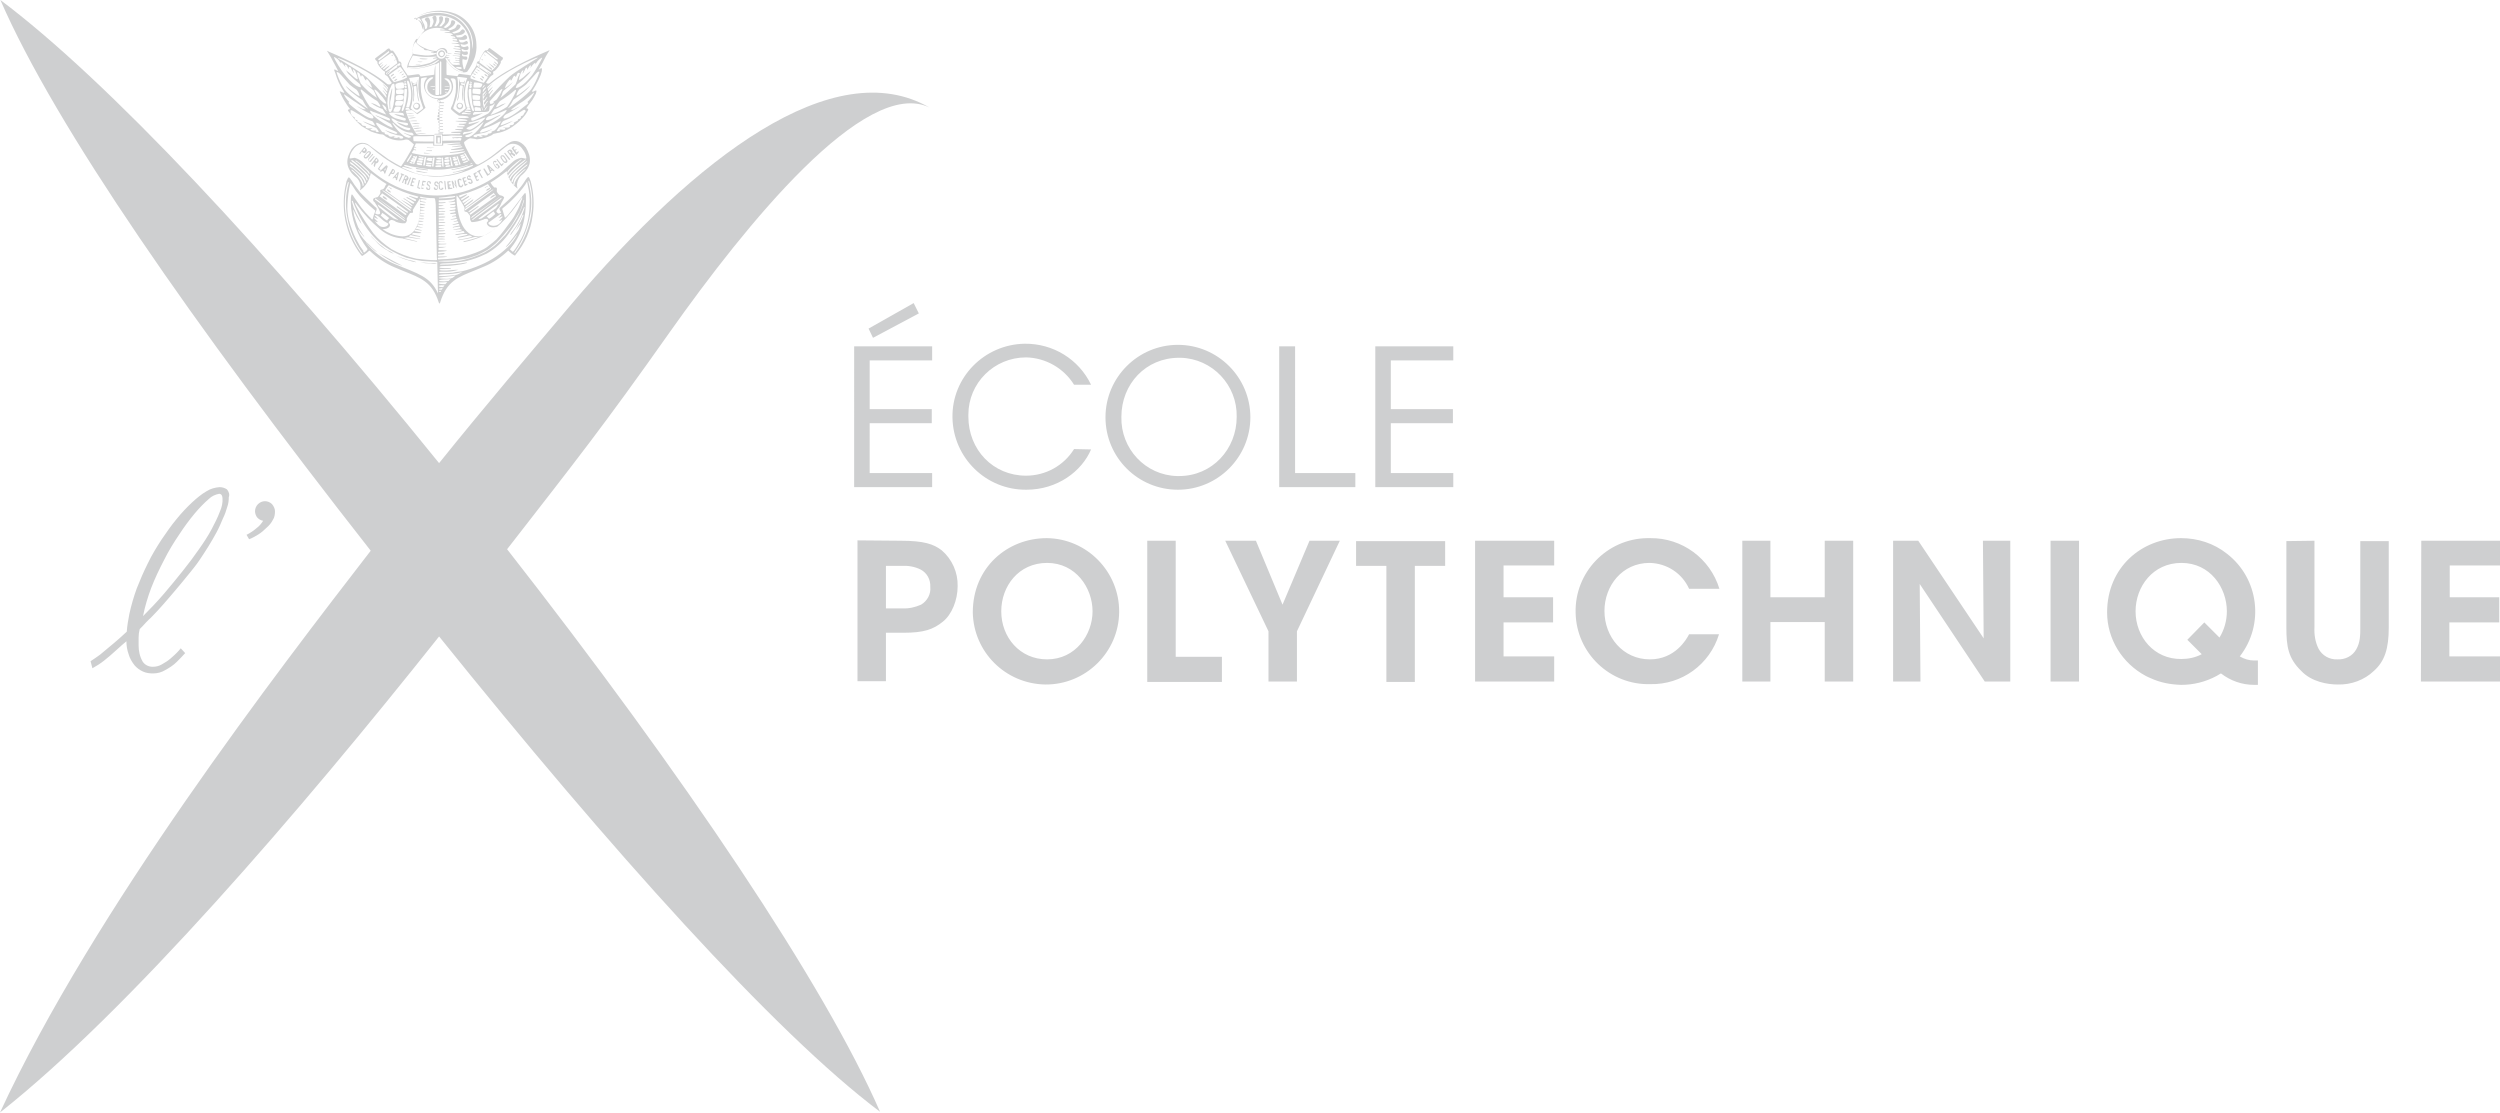 <?xml version="1.0" encoding="utf-8"?>
<!-- Generator: Adobe Illustrator 24.1.0, SVG Export Plug-In . SVG Version: 6.00 Build 0)  -->
<svg version="1.1"
	 id="svg20" xmlns:cc="http://creativecommons.org/ns#" xmlns:dc="http://purl.org/dc/elements/1.1/" xmlns:rdf="http://www.w3.org/1999/02/22-rdf-syntax-ns#" xmlns:svg="http://www.w3.org/2000/svg"
	 xmlns="http://www.w3.org/2000/svg" xmlns:xlink="http://www.w3.org/1999/xlink" x="0px" y="0px" viewBox="0 0 676.4 301"
	 style="enable-background:new 0 0 676.4 301;" xml:space="preserve">
<style type="text/css">
	.st0{fill:#CECFD0;}
	.st1{fill-rule:evenodd;clip-rule:evenodd;fill:#CECFD0;}
</style>
<g id="Calque_2">
	<g id="Calque_1-2">
		<path id="path8" class="st0" d="M154.6,82.3c-10.4,12.3-23.9,28.2-35.8,43C72.2,67.7,28.8,21.5,0.1,0l0,0
			c15,34.4,51.9,87.4,100.2,149C75.2,181.5,25.4,246.1,0,301l0,0c34.6-27.3,81-81.2,118.8-128.8c46.5,57.8,90.8,107.2,119.3,128.6
			l0,0c-14.9-34.2-52.8-90.7-100.9-152.2c18.8-24.2,25.7-32.8,44.2-59c20.1-28.4,52.7-69,70.1-60.5
			C225.6,14.2,188.4,42.5,154.6,82.3"/>
		<path id="path10" class="st0" d="M61.4,132.4c-0.6-0.4-1.3-0.6-2-0.6c-1.2,0.1-2.4,0.4-3.5,1.1c-1.4,0.8-2.7,1.9-3.9,3
			c-1.5,1.4-2.9,2.9-4.2,4.5c-1.5,1.8-2.8,3.7-4.1,5.6c-1.3,2-2.6,4.1-3.7,6.4c-1.1,2.2-2.1,4.5-3,6.8c-0.8,2.2-1.5,4.6-2,6.9
			c-0.3,1.6-0.6,3.2-0.7,4.8c-1.3,1.2-2.5,2.3-3.6,3.2c-1.4,1.2-2.6,2.2-3.6,3c-0.8,0.6-1.7,1.2-2.6,1.8l0.5,1.9
			c1.1-0.6,2.2-1.3,3.2-2.1s2.2-1.8,3.6-3.1c0.7-0.6,1.5-1.4,2.4-2.1c0,1.2,0.2,2.4,0.6,3.5c0.3,1.1,0.9,2.1,1.6,3
			c0.6,0.7,1.4,1.3,2.3,1.7c0.9,0.4,1.8,0.5,2.7,0.5c1.2,0,2.3-0.3,3.3-0.9c1.1-0.6,2.2-1.3,3.1-2.2c0.8-0.8,1.6-1.6,2.3-2.4
			l-1.2-1.3l-0.5,0.6c-0.7,0.8-1.5,1.5-2.3,2.2c-0.7,0.6-1.5,1.1-2.4,1.6c-0.7,0.4-1.5,0.6-2.4,0.6c-1.1,0-2.1-0.5-2.7-1.4
			c-0.8-1.4-1.1-2.9-1.1-4.4c0-0.7,0-1.4,0-2.1c0-0.8,0.1-1.5,0.3-2.3c0.6-0.6,1.2-1.2,1.8-1.9c0.2-0.2,0.5-0.5,0.7-0.7
			c0.5-0.4,1-1,1.6-1.6s1.3-1.4,2.2-2.4s1.9-2.2,3.1-3.6s2.6-3.1,4.3-5.2c0.8-1,1.7-2.1,2.5-3.3s1.6-2.4,2.4-3.7s1.5-2.5,2.2-3.8
			s1.2-2.5,1.7-3.7c0.5-1,0.9-2.1,1.2-3.2c0.3-0.8,0.4-1.7,0.4-2.6C62.2,133.8,61.9,133,61.4,132.4 M59.5,138.4
			c-0.6,1.6-1.4,3.2-2.2,4.7c-1,1.9-2.2,3.7-3.4,5.4c-1.3,1.9-2.8,3.9-4.4,5.9s-3.3,4.1-5.1,6.2s-3.7,4.1-5.7,6.1l0,0l0,0
			c0.5-2.6,1.3-5.2,2.2-7.6c1-2.6,2.2-5.1,3.5-7.6c1.2-2.4,2.6-4.7,4.1-6.9c1.3-2,2.7-3.9,4.2-5.7c1.2-1.4,2.4-2.7,3.8-3.9
			c0.8-0.8,1.8-1.2,2.8-1.4c0.3,0,0.6,0.2,0.7,0.4c0.1,0.2,0.2,0.5,0.2,0.8C60.3,136,60,137.3,59.5,138.4 M74.4,138.3
			c0,0.8-0.1,1.7-0.6,2.4c-0.4,0.8-1,1.5-1.7,2.1c-0.7,0.7-1.4,1.3-2.2,1.8c-0.8,0.5-1.7,1-2.5,1.3l-0.7-1.2c1-0.5,1.9-1.1,2.7-1.8
			c0.7-0.5,1.3-1.2,1.8-2c-0.7-0.1-1.3-0.5-1.7-1c-0.3-0.5-0.5-1-0.5-1.6c0-0.7,0.3-1.4,0.8-1.9s1.2-0.8,1.9-0.8
			c0.7,0,1.4,0.3,1.9,0.8C74.1,137,74.4,137.7,74.4,138.3"/>
		<path id="path12" class="st1" d="M132.5,27.4c0.1-0.1,1.7-1.9,1.9-2.1s1.2-1.3,1.5-1.2c0.1,0.2-0.3,0.6-0.3,0.8
			c-0.3,0.7-0.8,1.4-1.2,2c-0.3,0.2-0.8,0.6-0.9,0.6s0.1,0.1,0.1,0.2s-0.4,0.4-0.6,0.4c-0.1,0-0.3,0-0.4,0
			C132.5,27.8,132.5,27.6,132.5,27.4 M130.8,34.4c0.1-0.2,0.1-0.3,0.2-0.4c0.1-0.2,0.2-0.3,0.3-0.5c0,0,3.3-1.8,3.9-2.2
			c0.1-0.1,0.2-0.2,0.3-0.3c-0.1,0-2.1,0.9-2.2,1c-0.1,0.1-1.7,0.8-1.8,0.4s0.4-0.8,0.6-0.9c1.5-0.4,3-0.9,4.5-1.6
			c0.2-0.1,0.4-0.2,0.5-0.1C137,30.5,134.4,33.1,130.8,34.4 M127.1,35.1c-0.3,0-0.9-0.2-0.9-0.4s3.2-1.4,3.6-1.9c-1,0.3-2,0.6-3,0.8
			c0-0.3,0-0.5,0.2-0.5c1.4-0.1,4.1-1.4,4.3-1.3C131.4,32.1,128.4,34.9,127.1,35.1 M130.5,22.7c0,0.4-0.2,0.8-0.6,1
			c-0.1,0-0.3,0-0.4,0c-0.2,0-0.4,0-0.6,0c-0.1,0-0.3,0-0.4,0c-0.2,0-0.4,0-0.4-0.2s0-0.1,0-0.2c0-0.3,0.1-0.7,0.2-1
			C129,22.3,129.8,22.4,130.5,22.7 M130.6,29.6c0,0.1,0.2,0.2,0.1,0.3c-0.3-0.1-0.3-0.6-0.4-0.9c0,0,0,0,0.1,0
			S130.5,29.5,130.6,29.6 M129.8,25.5c-0.2,0-1.9-0.2-1.9-0.2s-0.3-1.5,0.4-1.3c0.1,0,1.6,0,1.7,0.2S130.1,25.4,129.8,25.5
			 M129.9,26c0,0.3,0,0.7-0.1,1c-0.1,0.1-1.4,0-1.5,0c-0.6,0.1-0.4-0.7-0.5-1.2C128.6,25.7,129.2,25.7,129.9,26 M128.6,28.6
			c-0.7,0.2-0.5-0.8-0.6-1.3c0.6-0.1,1.2-0.1,1.8,0c0.1,0.1,0.4,1.5,0,1.4S128.6,28.7,128.6,28.6 M129.7,29.1c0.5,0,0.3,0.7,0.5,0.9
			c-0.5,0-0.9,0-1.4,0c-0.1,0-0.2,0-0.3,0c0-0.1-0.1-0.3-0.1-0.5s-0.1-0.4,0.2-0.5S129.2,29.1,129.7,29.1 M126.9,30
			c0.2,0,0.5,0,0.5,0.2s-0.3,0.1-0.5,0.1h-0.5c-0.1,0-0.7,0-0.7-0.1s0.2-0.3,0.3-0.3C126.3,29.9,126.6,29.9,126.9,30 M127,30.7
			c0.2,0,0.4,0,0.4,0.1s-0.7,0.2-0.8,0.1s-1.7,0.1-1.7-0.1s0.4-0.4,0.5-0.4C125.8,30.4,126.4,30.7,127,30.7 M135.4,26.5
			c0-0.1,0-0.1,0.1-0.2c0.1-0.2,0.2-0.5,0.3-0.7c0.1-0.4,0.2-0.7,0.4-1c0.9-0.7,1.8-1.5,2.6-2.4c-0.1,0-1.9,1.7-2.2,1.6
			c0.2-0.7,0.6-1.4,1.1-2c0.1-0.2,0.3-0.3,0.5-0.3c0.1,0.1,0,0.3-0.1,0.4c0.6-0.2,0.6-1.4,1.2-1.4c0.1,0,0.2,0.3,0.2,0.4
			c0.2-0.2,0.3-0.7,0.5-1s0.4-0.2,0.6-0.1s-0.2,0.6-0.4,1c-0.2,0.7-0.4,1.3-0.7,2C138.3,24,136.9,25.3,135.4,26.5 M132.5,28.7
			L132.5,28.7c0.3-0.1,0.6-0.2,0.9-0.3c0.1-0.1,0.2-0.4,0.5-0.4c-0.4,1-1,1.9-1.8,2.7c-1.3,0.7-2.6,1.4-4,1.9
			c-0.4,0.1-0.6,0.1-0.6-0.3c0-0.2,0-0.3,0.1-0.4c1.1-0.3,2.1-0.8,3.1-1.3c0,0-2.6,0.5-2.7,0.5c-0.1-0.3,0.1-0.7,0.4-0.8
			c0.1,0,1.5,0,2,0c0,0,1.5,0.1,1.9-0.3C132.4,29.6,132.5,29.1,132.5,28.7 M131,29.9c0.1-0.2,0.2-0.4,0.3-0.6
			c0.2-0.2,0.3-0.4,0.5-0.6h0.1c-0.2,0.4-0.4,0.7-0.6,1C131.2,29.7,131.2,29.9,131,29.9 M131.7,24.4c-0.2,0.5-0.5,0.9-0.9,1.3
			c0,0.1,0,0.4,0.1,0.4s0.2-0.1,0.2-0.2s0.5-0.8,0.6-0.8s-0.8,1.3-0.9,1.6s0,0.4,0.1,0.5s0.8-1.1,1-1s0,0,0,0
			c-0.3,0.6-0.6,1.1-1,1.6c0,0.2,0.1,0.5,0.2,0.5s0.6-0.9,0.8-1c0.2,0.1,0,0.3-0.1,0.4c-0.2,0.2-0.8,1.1-0.7,1.5
			c-0.1,0-0.1-0.1-0.2-0.1c0-0.2-0.2-0.9-0.2-1s-0.1-1.8-0.1-1.9s0-0.5,0-0.8c0.1,0,0.7-0.7,0.9-0.8S131.6,24.4,131.7,24.4
			 M131.5,23.8c-0.3,0.4-0.6,0.8-0.9,1.2c0-0.2,0.1-0.7,0.1-0.7c0.2-0.3,0.4-0.5,0.7-0.7C131.5,23.6,131.5,23.7,131.5,23.8 M131,23
			c0.3,0.1,0,0.4-0.2,0.6s-0.2,0.2-0.3,0.2C130.6,23.5,130.8,23.2,131,23 M131.9,13.8c0.1,0,2,1.4,2.8,2.1c0,0.1-0.1,0.2-0.1,0.2
			c-0.2,0-0.3-0.1-0.5-0.2c-0.8-0.6-1.6-1.2-2.4-1.9C131.8,13.9,131.8,13.8,131.9,13.8L131.9,13.8 M134.3,16.4
			c0.6,0.4,0.5,0.9,0.3,0.9s-0.3-0.2-0.4-0.3s-0.4-0.3-0.6-0.4c0.2,0.4,0.5,0.7,0.9,0.9c-0.1,0.4-1.1,1.3-1.2,1.4s-0.2,0.2-0.4,0.2
			s-2.7-1.8-2.8-1.9s-0.4-0.2-0.4-0.4c0.1-0.5,0.3-1,0.5-1.4c0.1-0.2,0.8-1.3,1-1.3s0.6,0.3,0.7,0.4S134.4,16.4,134.3,16.4
			 M128.9,17.3c0.1-0.1,0.2-0.2,0.4-0.1c0.3,0.2,0.7,0.4,0.9,0.6c0.6,0.4,2,1.4,2.3,1.6s0.5,0.3,0.3,0.6c-0.3-0.3-0.7-0.5-1.1-0.7
			c0.1,0.2,0.3,0.3,0.4,0.4c0.2,0.1,0.3,0.2,0.5,0.4c-0.2,0.1-0.4-0.1-0.5-0.2c-0.9-0.7-1.5-1.1-2.5-1.7
			C129.4,17.9,128.8,17.7,128.9,17.3 M132.2,20.3c-0.1,0.1-0.1,0.2-0.2,0.4c-0.1-0.2-0.3-0.4-0.5-0.5c-0.1-0.1-0.3-0.2-0.4-0.1
			c0,0.2,0.1,0.3,0.3,0.4s0.4,0.2,0.6,0.3c-0.3,0.6-0.7,1-1.1,1.6c-0.2,0-3.6-1.1-3.6-1.2s0-0.3,0-0.4s0.6-1,0.8-1.2s0.8-1.4,1-1.4
			c0.1,0,0.3,0.1,0.4,0.2C129.9,18.7,131.8,20,132.2,20.3 M120.3,23.4c0.2,0,1.1-0.1,1.3,0s-0.2,0.1-0.4,0.1s-0.8,0-0.9,0V23.4z
			 M116.4,23.4c0.2,0,1.1-0.2,1.3,0c0,0.2-0.2,0.1-0.4,0.1S116.5,23.6,116.4,23.4L116.4,23.4z M120.6,24.1c0.1,0,0.8-0.1,0.8,0.1
			c-0.1,0.2-0.6,0.1-0.7,0.1s-0.4,0.1-0.4-0.1S120.5,24.1,120.6,24.1 M121,24.9L121,24.9c-0.2,0.2-0.4,0.2-0.6,0.1
			C120.3,24.8,120.8,24.8,121,24.9 M124.4,19.4c-0.7-0.3-1.4-0.7-2-1.2c-0.4-0.3-0.7-0.7-1.1-1.1c-0.3-0.4-0.6-0.8-0.8-1.3
			c0-0.1,0.1-0.2,0.2-0.2s0.3,0.4,0.5,0.6c0.7,1.1,1.6,1.9,2.7,2.6c0.4,0.2,0.7,0.4,1.1,0.5c0.1,0,0.3,0,0.3,0.2
			C125.1,19.6,124.7,19.4,124.4,19.4 M123.3,18.1c0.5,0,1,0,1.5,0.1c0.1,0.1,0.1,0.2,0.1,0.4c-0.3,0.1-0.5,0.1-0.8,0
			c-0.2,0-0.4-0.1-0.6-0.3C123.5,18.3,123.3,18.2,123.3,18.1 M122.3,14.5c-0.6,0-1,0-1.1,0S121,14.1,121,14c-0.1-0.7-0.8-1.1-1.4-1
			c-0.6,0-1.1,0.4-1.5,0.8c-0.8,0-1.7-0.2-2.5-0.5s-1.6-0.7-2.3-1.2c-0.7-0.6-0.5-0.4-0.6-0.7c1.1-3.1,4.5-4.6,7.6-3.5h0.1
			c-0.1,0.2-1.1,0.1-1.3,0.1v0.2c0.8,0,1.5,0.1,2.3,0.2c0.2,0,0.3,0.2,0.4,0.3c-0.4,0-0.9,0-1.3,0c-0.1,0-0.2-0.1-0.2,0.1
			c0.7,0.2,2.1,0,2.2,0.6c0,0.2-0.4,0.1-0.5,0.1s0,0.1,0,0.2c0.4,0.1,1.2,0.1,1.2,0.5c0,0.2-0.7-0.1-0.8,0.1s0.7,0.1,1,0.2
			c0.1,0,0.3,0.2,0.3,0.4s-0.9,0-1.2,0v0.2c0,0,1.5,0.1,1.6,0.5c-0.6,0.1-1.3,0.1-1.9,0c0,0.1,0,0.1,0,0.1c0.5,0.1,1.1,0.1,1.6,0.2
			l0.4,0.1c0.1,0,0.3,0.2,0.1,0.4c-0.4,0.1-0.9,0.1-1.3,0c0,0.1-0.1,0.1-0.1,0.2c0.5,0,1.1,0.1,1.6,0.3c0.1,0.1,0.1,0.2,0,0.3
			c-0.5,0-1.1,0-1.6-0.1c-0.1,0-0.3,0-0.3,0.1c0.2,0.1,1.7,0.2,1.9,0.3s0.2,0.4,0,0.4c-0.5-0.1-0.9-0.1-1.4-0.1c0,0.1,0,0.1-0.1,0.2
			c0.3,0.1,1.2,0.1,1.5,0.2c0.1,0.1,0.1,0.2,0,0.3l0,0c-0.3,0-0.9,0-1.6-0.1v0.2c0.6,0,1.6,0.1,1.6,0.3s-0.1,0.2-0.3,0.2
			c-0.4,0-1.7-0.1-1.7-0.1v0.1c0.6,0,1.3,0.1,1.9,0.2c0,0.1,0,0.3-0.1,0.4c-0.4,0-0.8,0-1.2-0.1c0,0,0,0.1,0,0.2
			c0.4,0,0.8,0,1.2,0.1v0.4c-0.3,0-0.7,0-1-0.1c0,0.1-0.1,0.1-0.1,0.2c0,0,0.8,0,1.1,0.1c0,0.1,0,0.3,0,0.4c-0.5,0-1-0.1-1.6-0.1
			v0.1c0.5,0.1,1.1,0.1,1.6,0.2c0.1,0.1,0.1,0.2,0.1,0.4c-0.6,0.1-1.2,0.1-1.9,0c-0.4-0.3-0.7-0.7-1-1.1c0-0.1,0.2-0.1,0.3-0.1v-0.1
			c-0.1-0.1-0.3,0-0.5-0.1s-0.3-0.3-0.3-0.4s0.4,0,0.6-0.1c0-0.2-0.8-0.1-0.9-0.3s-0.1-0.1-0.1-0.2s0.8,0,1,0c0-0.1,0-0.1,0-0.1
			c-0.3-0.1-0.7,0-0.9-0.2s0-0.4,0.2-0.5l1.1,0.1L122.3,14.5z M112.1,11.8c0.1-0.1,0.2-0.4,0.3-0.4s0.1,0.1,0.2,0.2
			c0.6,0.7,1.4,1.3,2.3,1.7c0,0.1-0.2,0-0.2,0.1s0,0.1,0,0.1c0.3,0.1,0.7,0.1,1,0.1c0.2,0,1.1,0.4,1.7,0.4v0.1
			c-0.3,0.1-0.6,0.1-0.8,0.1v0.1c0.5,0.1,1,0.1,1.4,0c0,0,0.1,0,0.1,0.1l0,0c-0.1,0.3-1.4,0.7-3.1,0.6c-1-0.1-2-0.2-3-0.4
			C110.9,14.4,112,12,112.1,11.8 M111.7,15c1.2,0.2,2.3,0.4,3.5,0.4c0.8,0,1.7,0,2.6-0.1c0.1,0,0.3,0,0.4,0.1s-0.9,0.3-1,0.3
			c0,0.1,0,0.1,0,0.2c0.4-0.1,0.8-0.1,1.2-0.1c-0.2,0.1-0.3,0.3-0.5,0.4c-0.5,0.3-1,0.5-1.5,0.8c-1.3,0.4-2.6,0.7-3.9,0.8
			c-0.7,0.1-1.3,0.1-2,0C110.7,16.8,111.2,15.9,111.7,15 M111.7,18.5c-0.5,0-1,0-1.5-0.1c0-0.3,0.3-0.2,0.5-0.2
			c1.9,0.1,3.7-0.1,5.5-0.7c0.8-0.3,1.6-0.8,2.4-1.3c0,0,0.1,0,0.2,0c0,0.2-0.9,0.8-1.2,1C115.6,18,113.7,18.5,111.7,18.5 M117,24.2
			c0.2,0,0.6-0.2,0.6,0S117.2,24.4,117,24.2L117,24.2z M106.7,33.2c-0.3-0.2-0.8-0.9-0.8-1.1s0.3,0,0.6,0.1s0.7,0.5,1.4,0.7
			s2.1,0.3,2.3,0.4s0.2,0.2,0.2,0.5c-0.2,0.1-0.4,0.2-0.7,0.1c-0.8-0.3-1.6-0.6-2.4-0.9c0.4,0.4,0.9,0.8,1.5,1
			c0.5,0.3,1.1,0.5,1.8,0.6c0.3,0,0.5,0.1,0.4,0.4c-0.2,0.2-0.4,0.3-0.7,0.2C108.9,34.9,107.7,34.1,106.7,33.2 M100.1,30
			c0.2-0.1,0.4,0,0.5,0.1s0.7,0.3,0.8,0.3c1.3,0.5,2.7,1,3.9,1.6c0.1,0.1,0.4,0.5,0.1,0.6s-3.8-1.5-3.9-1.5c0.3,0.3,0.6,0.5,1,0.6
			c0.4,0.2,3.2,1.8,3.2,1.8c0.1,0.1,0.2,0.3,0.3,0.5c0.1,0.1,0.2,0.3,0.3,0.5C105.3,34.6,100.2,31.2,100.1,30 M104.5,27.8
			c0.1,0.5-0.6,0.1-0.8-0.1c-0.3-0.2-0.5-0.5-0.8-0.7c-0.5-0.6-0.9-1.3-1.3-2c0-0.1-0.3-0.5-0.3-0.7c0.1-0.4,1.2,0.8,1.5,1.2
			c0.5,0.5,0.9,1,1.3,1.6C104.2,27.3,104.4,27.6,104.5,27.8 M104.8,30.1c-0.4-0.2-0.8-0.6-1-1c-0.1-0.3-0.4-0.6-0.4-0.8l0,0
			c0.3-0.1,1,0.7,1,0.7c0.1,0.1,0.2,0.4,0.1,0.6C104.5,29.8,104.8,29.9,104.8,30.1 M109,22.3c0.4,0.1,0.3,1.1,0.3,1.4
			s-1.8,0.4-2,0.3c-0.2-0.3-0.4-0.7-0.3-1.1C107,22.5,108.6,22.2,109,22.3 M109.2,25.2c0,0.3-1.9,0.4-2,0.1s-0.1-0.6,0-1
			c0.7-0.2,1.3-0.2,2,0C109.3,24.5,109.2,24.9,109.2,25.2 M110.3,21.8c0.3-0.1,0.6,1.1,0.6,1.1c0.5,2,0.5,4.1-0.2,6.1
			c-0.3,0.1-0.5,0.1-0.8,0c-0.1-0.1,1.2-3,0.3-6.4C110.2,22.4,110,21.9,110.3,21.8 M126.8,22.7c-0.9,3.4,0.4,6.3,0.3,6.4
			c-0.3,0.1-0.5,0.1-0.8,0c-0.7-2-0.7-4.1-0.2-6.1c0,0,0.3-1.2,0.6-1.1S126.9,22.4,126.8,22.7 M110.6,29.2c0.1,0,0,0.1,0,0.1
			s0.3,0.2,0.4,0.4c-0.4,0-0.9,0-1.3,0c0,0,0-0.5,0.2-0.5S110.4,29.2,110.6,29.2 M127.1,29.2c0.1,0.2,0.2,0.3,0.2,0.5
			c-0.4,0-0.9,0-1.3,0c0.1-0.1,0.3-0.2,0.4-0.4s-0.1-0.1,0-0.1S126.9,29.2,127.1,29.2 M108.8,27c-0.3,0.1-1.6,0.2-1.7,0
			s-0.1-1.1,0.3-1.2s1.4-0.2,1.7,0.1S109.2,26.9,108.8,27 M107.4,27.3c0.4,0,1.6-0.1,1.7,0.2s-0.2,1-0.6,1.1c-0.5,0-0.9,0-1.4,0
			C106.7,28.6,106.9,27.3,107.4,27.3 M106.4,30.1c0.1-0.4,0.3-0.9,0.6-1.2c0.4-0.1,0.9-0.1,1.3,0s-0.2,1.2-0.4,1.3
			S106.4,30.3,106.4,30.1 M109,30.6c0.2,0.1,0.4,0.7,0.3,0.7s-2.7-0.5-2.7-0.5c0.4,0.3,0.8,0.5,1.3,0.6c0.5,0.2,1.8,0.6,1.8,0.6
			s0.1,0.2,0.1,0.3c0,0.3-0.2,0.4-0.6,0.3c-0.7-0.2-1.5-0.4-2.2-0.6c-0.6-0.2-1.8-1.1-1.7-1.4S108.9,30.5,109,30.6 M109.8,23.8
			c-0.2,0-0.4-0.2-0.4-0.4c0-0.1,0-0.1,0-0.1c0.1-0.1,0.6-0.1,0.6,0s0,0.2,0,0.4C110.1,23.8,109.8,23.8,109.8,23.8 M109.5,23.1
			c-0.2-0.1-0.3-0.7,0.3-0.6c0.1,0,0.2,0.3,0.2,0.4C109.9,23.1,109.7,23.1,109.5,23.1 M109.3,22.2c0-0.2,0.5-0.3,0.6-0.1
			S109.4,22.4,109.3,22.2 M127,23.7c0-0.1,0-0.2,0-0.4c0-0.1,0.6-0.1,0.6,0c0.1,0.2,0,0.4-0.2,0.5c-0.1,0-0.1,0-0.2,0
			C127.3,23.8,127,23.8,127,23.7 M127,23c-0.1-0.1,0-0.4,0.2-0.4c0.6-0.2,0.5,0.4,0.3,0.6S127.1,23.1,127,23 M127.1,22.2
			c0-0.2,0.5-0.1,0.6,0.1S127.1,22.4,127.1,22.2 M102.3,16c1-0.8,1.9-1.4,2.9-2.2c0.1,0.1,0.1,0.3,0.1,0.4c-0.2,0.1-0.5,0.4-0.5,0.4
			c-0.7,0.6-1.5,1.2-2.2,1.7C102.3,16.2,102.3,16,102.3,16 M104.2,19.1c0-0.1,0.2-0.3,0.3-0.4c0.4-0.3,0.7-0.6,1-1
			c-0.2,0.1-0.5,0.2-0.7,0.4c-0.3,0.2-0.6,0.4-0.9,0.7c-0.1,0-0.3-0.1-0.3-0.2s0.2-0.2,0.3-0.3s0.7-0.7,0.9-1
			c-0.4,0.2-1.3,1.1-1.5,1.1c-0.1,0-0.2-0.1-0.2-0.2c0-0.3,0.6-0.5,0.6-0.8c-0.2,0-0.6,0.5-0.7,0.5s-0.2-0.1-0.2-0.2l0,0
			c0-0.3,0.7-0.6,0.7-0.9c-0.3,0.2-0.6,0.5-0.9,0.6c-0.2,0-0.3-0.7,0.4-1.1c0.5-0.3,2.7-2,3-2c0.2,0,0.4,0.4,0.5,0.5
			c0.2,0.3,0.4,0.6,0.5,0.9c0.2,0.4,0.4,0.9,0.5,1.4c-0.2,0.2-3,2.2-3.1,2.2S104.2,19.2,104.2,19.1 M104.7,20.1
			c0-0.1,0.2-0.1,0.2-0.2c0.2-0.2,0.5-0.4,0.7-0.6c-0.4,0-0.7,0.2-0.9,0.5c0,0.1,0,0.2-0.1,0.3s-0.2,0-0.1-0.3s0.5-0.5,0.7-0.6
			c0.7-0.5,0.8-0.6,1.5-1.2c0.4-0.3,0.9-0.6,1.3-0.9c0.2-0.1,0.4,0.2,0.3,0.4s-0.5,0.4-0.7,0.6c-0.5,0.3-0.7,0.5-1.2,0.8
			s-0.7,0.6-1.2,1C105.1,20,104.9,20.2,104.7,20.1 M105.2,20.3c1-0.8,2-1.5,3-2.2c0.2-0.1,1.2,1.5,1.6,2.1c0.2,0.2,0.3,0.5,0.3,0.8
			c-1.1,0.6-2.3,1-3.5,1.2C106.4,22.1,105.6,21,105.2,20.3 M106,22.9c0.2-0.2,0.6-0.4,0.7-0.1s0.2,2.3,0.1,2.7s-0.1,1.2-0.1,1.4
			s-0.2,0.9-0.2,1.3c-0.1,0.5-0.3,1-0.4,1.5c-0.1,0.2-0.3,0.7-0.6,0.6s-0.3-0.3-0.4-0.6c-0.1-0.5-0.2-1.1-0.3-1.7
			c0-0.9,0.1-1.8,0.3-2.7C105.3,24.5,105.6,23.7,106,22.9 M91.5,15.7c0.3,0,9.3,3.7,13.4,7.9c0.1,0.1,0.2,0.4,0,0.4
			s-0.3-0.2-0.3-0.3c-0.3-0.4-0.7-0.7-1.1-1c0.1,0.2,1.3,1.4,1.3,1.5s0.1,0.5-0.1,0.5s-0.2-0.2-0.2-0.2c-0.3-0.4-0.6-0.7-1-1
			c0.1,0.2,0.8,1.1,0.9,1.2s0.5,0.5,0.2,0.8c-0.1,0-0.2-0.2-0.3-0.3s-0.6-0.8-0.8-0.8c0,0.1,1.3,1.4,1,2c-0.2,0-0.2-0.2-0.3-0.3
			c-1.6-1.9-3.3-3.6-5.1-5.3c-1.4-1.2-7.2-4.8-7.5-4.9S91.4,15.8,91.5,15.7 M108,37.3c0-0.1,0.1-0.2,0.2-0.2
			c-0.2-0.1-0.6,0.2-0.9,0.2s-0.7,0-0.8-0.2s0.4-0.2,0.5-0.3c-0.4-0.1-0.8,0.2-1.2,0.2c-0.2,0-0.5-0.1-0.7-0.3c0-0.1,0-0.2,0-0.2
			c-0.4-0.1-1.2-0.1-1-0.6c-0.1-0.1-0.3-0.1-0.4-0.1s-0.3-0.1-0.4-0.2c0-0.1-1.2-1.6-1.3-1.7s-0.4-0.7-0.1-0.7s2.7,1.4,5.3,2.5
			c0.1,0.1,0.3,0.2,0.3,0.3s-0.2,0.2-0.3,0.2c-0.2,0-0.3,0-0.5-0.1c-0.1,0-2.2-0.8-2.5-0.9c0,0.1,0.5,0.3,0.6,0.4
			c0.5,0.3,0.9,0.5,1.4,0.6c0.5,0.2,0.9,0.3,1.4,0.4c0.3,0,1.5,0.2,1.5,0.6S108.2,37.6,108,37.3 M109.2,35.9c0.1,0.3,2,0.9,2,1.1
			s-0.3,0.2-0.6,0.3c-0.5-0.1-1-0.3-1.4-0.6c-1.1-0.8-2-1.8-2.8-3c-0.1-0.1-0.3-0.4-0.1-0.5c0.3,0.3,2.3,2.7,5.1,2.7
			c0.2,0,0.7,0.6,0.4,0.7C111.3,36.8,109.5,36,109.2,35.9 M116.5,38.3c-0.2,0-3.3,0-4.6-0.1c0-0.1-0.2-1.2,0-1.3s3.7,0,5-0.1h0.4
			v1.5L116.5,38.3 M110.3,43.2c0.3-0.5,0.6-0.9,0.9-1.4c0.1,0,0.5-0.1,0,0.6c-0.1,0.2-0.2,0.3-0.3,0.5c-0.2,0.4-0.6,1-0.7,0.9
			C109.9,43.8,110.2,43.4,110.3,43.2 M113.2,43.2c-0.1-0.1,0-0.3,0-0.4s1.2,0,1.3,0.1l0.1,0.1c0,0.3-0.2,0.3-0.3,0.4
			C113.9,43.3,113.5,43.3,113.2,43.2 M114.6,42.6c0,0.2-0.4,0.1-0.6,0c-0.2,0-0.5-0.1-0.7-0.1v-0.1c0-0.3,0.7,0,1,0
			S114.8,42.4,114.6,42.6 M114.8,43c0-0.2,0.1-0.3,0.1-0.5c0.1-0.1,0.2-0.1,0.3,0c0,0,0,0.1,0.1,0.1c0,0.2,0,0.4-0.1,0.5
			c-0.1,0.4-0.1,0.8-0.2,1.2c0,0.2-0.1,0.5-0.2,0.5s-0.2,0-0.3-0.1c0.1-0.3,0.2-1.1,0.2-1.1S114.7,43.2,114.8,43 M112.7,42.9
			c-0.1,0.3-0.3,0.7-0.5,1.1c-0.1,0.2-0.1,0.5-0.3,0.4s-0.1-0.4,0-0.7s0.3-0.7,0.4-1c0.1-0.2,0.2-0.5,0.3-0.5
			C113,42.3,112.7,42.7,112.7,42.9 M111.7,44.1c0,0.1-0.1,0.2-0.2,0.2s-0.7-0.2-0.7-0.3C110.9,43.6,111.7,44,111.7,44.1 M111.1,43.5
			c-0.1-0.5,0.7-0.2,0.7-0.2s0.2,0,0.2,0.2s-0.2,0.3-0.2,0.3h-0.3C111.3,43.8,111.2,43.7,111.1,43.5 M112.2,42.7
			c-0.2-0.1-0.5,0-0.5-0.2s0.1-0.2,0.1-0.2C112.2,42,112.7,42.6,112.2,42.7 M112.2,43c0,0.1-0.1,0.4-0.3,0.3s-0.5-0.1-0.5-0.3
			c0-0.1,0.1-0.2,0.2-0.2C111.8,42.7,112.2,42.9,112.2,43 M98.4,68l-1-1.4c-0.1-0.2-0.9-1.6-1.1-2c-0.8-1.6-1.4-3.3-1.9-5
			c-0.3-1.4-0.5-2.8-0.4-4.2c0.1-2,0.3-4,0.8-5.9c0-0.1,1.1,1.5,1.5,2.2c1.4,1.9,3.1,3.5,4.9,5c0.2,0.2,0.4,0.2,0.3,0.5
			c-0.3,0.7-0.5,1.4-0.7,2.2c-0.1,0-0.1-0.1-0.2-0.1s-0.3-0.4-0.6-0.6c-0.8-0.8-1.5-1.6-2.2-2.5c-0.2-0.2-1.6-2.3-1.9-2.7
			s-0.5-0.9-0.7-0.9c0,0-0.3,0-0.3,2c0.1,4.6,1.7,9,4.5,12.7c0,0,0.1,0.2-0.2,0.5s-0.4,0.3-0.6,0.5h-0.1c-0.1,0-0.2-0.2-0.3-0.3
			 M118.5,79.4l-0.2-8.5c0,0-0.2-0.1-0.5-0.1c0,0-3-0.1-3.7-0.2c-1.4-0.2-2.8-0.5-4.2-0.9c-2.5-0.9-4.9-2.2-7-3.9
			c-2.5-2.2-4.6-5-6-8c-0.9-2-1.2-2.6-1.3-3c-0.1-0.2-0.1-0.4-0.3-0.5c-0.2,0.1-0.1,0.3,0,0.5c0.1,0.4,0.4,1.3,0.4,1.4
			c0.4,1,0.9,2,1.4,2.9c0.3,0.5,0.5,0.9,0.7,1.5c-0.5-0.6-0.9-1.3-1.3-2c-0.3-0.6-0.6-1.3-0.9-1.9c-0.1,0.4,0.1,0.8,0.2,1.6
			c0.3,1.1,0.7,2.2,1.1,3.2c0.4,0.7,0.8,1.3,1.2,1.9c0.2,0.2,0.4,0.5,0.5,0.8c-0.6-0.7-1.2-1.4-1.7-2.2c0,0.3,0.1,0.6,0.3,0.9
			c0.6,1.2,1.5,2.3,2.6,3.2c0.2,0.2,1,1,1.1,1.1c0.4,0.3,0.8,0.7,1.2,1.1c-0.4-0.2-0.7-0.5-1.1-0.8c-0.3-0.3-1.4-1.3-1.9-1.9
			c-0.2-0.2-0.1,0-0.1,0c2,2.6,4.7,4.5,7.7,5.8C113.2,74.1,116.4,74.8,118.5,79.4L118.5,79.4z M118.7,63.4c0.6,0,1.2,0,1.8-0.1
			c0,0,0-0.1,0-0.2c-0.6,0-1.2,0-1.8,0v-0.5c0.3,0,1.7,0,1.7-0.2s-1.3,0-1.7-0.1V62c0.3-0.1,1.5-0.1,1.5-0.2s-1.2,0-1.5-0.1v-0.5
			c0.6,0,1.2-0.1,1.8-0.2c0-0.1-1.3-0.1-1.8-0.1v-0.6c0.5,0,1.8,0.1,1.8-0.1s-1.4-0.1-1.8-0.1v-0.5c0.2,0,1.5,0.1,1.5-0.1
			s-1.3-0.1-1.5-0.1c0-0.1,0-0.3,0-0.5c0.5,0,1.8,0,1.8-0.2s-1.4-0.1-1.8-0.1v-0.5c0.3,0,1.6,0,1.6-0.2s-1.3-0.1-1.6-0.1v-0.5
			c0.6-0.1,1.8,0.1,1.8-0.1s-1.4-0.1-1.8-0.1v-0.5c0.3,0,1.7,0,1.7-0.1s-1.4-0.2-1.7-0.2v-0.5c0.5,0,1,0,1.4-0.2
			c-0.5-0.1-1-0.1-1.4-0.1V55c0.6,0,1.2,0,1.8-0.1c0-0.1,0.1-0.2,0.1-0.2s-1.7,0.1-1.9,0v-0.5c1.1,0,2.3-0.1,3.4-0.2
			c0.1,0,0.7-0.2,1-0.1c0.2,0.5-1.4,0.7-1.8,0.7c0.1,0.2,1.3,0.1,1.5,0s0.4,0.1,0.4,0.4c-0.2,0.2-1.5,0.3-1.5,0.4
			c0.1,0.2,1.2,0,1.4,0s0.2,0.2,0.1,0.4c-0.3,0.4-1.2,0.1-1.5,0.4c0.2,0.1,1.4-0.1,1.5,0s0.1,0.3,0,0.4c-0.1,0.2-1.6,0.2-1.6,0.4
			s1.3-0.1,1.5,0c0.1,0.1,0.2,0.2,0.1,0.3c-0.1,0.2-0.6,0.2-1,0.3c-0.2,0-0.4,0-0.4,0.2s1.2,0,1.4,0c0.1,0.1,0.2,0.2,0.2,0.3
			c-0.1,0.3-0.9,0.2-1.1,0.4c0,0.2,0.2,0.1,0.2,0.1c0.3,0,0.6-0.1,0.8-0.1c0.1,0.1,0.2,0.2,0.2,0.4s-1.7,0.4-1.6,0.5s0.4,0,0.5,0
			c0.4,0,0.8-0.1,1.2-0.2c0.1,0.1,0.2,0.3,0.1,0.4c0,0.1-1,0.3-1,0.4s0.2,0.1,0.3,0c0.5,0,1-0.4,1,0.3c-0.5,0.2-1,0.3-1.6,0.4
			c0.1,0.2,0.4,0.1,0.5,0.1c0.4,0,0.8-0.2,1.2-0.2c0.1,0.1,0.3,0.3,0.2,0.4s-1.8,0.3-1.8,0.5s0.3,0,0.4,0c0.3,0,1.3-0.2,1.4-0.2
			s0.3,0.3,0.2,0.4s-0.2,0.1-0.3,0.1c-0.4,0.1-0.9,0.2-1.3,0.3c-0.1,0-0.2,0-0.2,0.1s0.2,0,0.3,0c0.3,0,1.9-0.4,2,0.1
			c-0.5,0.2-1,0.4-1.5,0.4c-0.1,0-0.2,0-0.2,0.1c0.7,0,1.3-0.1,2-0.3c0.1,0,0.4,0.3,0.4,0.4s-0.4,0.2-0.6,0.2
			c-0.7,0.1-1.3,0.2-1.9,0.3c0,0.1,0.1,0.1,0.1,0.2c0.8,0,1.5-0.3,2.3-0.3c0.4,0,0.8-0.1,0.9,0.2c-0.3,0.2-2.5,0.5-2.7,0.7
			c0,0.2,0.2,0.1,0.3,0.1c0.7-0.1,1.4-0.2,2.1-0.4c0.3-0.1,0.5-0.1,0.8-0.2c0.1,0,0.9,0.2,0.6,0.4s-3,0.7-3.2,0.7s-0.3,0-0.3,0.2
			c1.5-0.2,3-0.5,4.4-0.9c0.1,0,0.7,0.1,1.1,0c-1.3,0.5-2.7,0.9-4.2,1.2c0,0.1,0,0.1,0.1,0.2c1.6-0.3,3.2-0.8,4.7-1.4
			c1.3-0.6,2.5-1.3,3.6-2.1c2.3-1.9,4.3-4.1,6-6.5c1-1.4,1.5-2.2,1.5-2.2c0,0.3,0,0.6-0.2,0.9c-0.1,0.4-0.8,2.2-1,2.5l-0.8,1.5
			c-0.2,0.4-0.6,1-0.9,1.4c-1.3,1.8-2.6,3.6-4.1,5.2c-0.7,0.6-1,0.9-2.6,2.1s-6.5,3-10.9,3.2c-1.4,0-1.6,0.1-2.2,0.1
			c-0.2,0-0.2-0.4,0-0.5c0.8,0,1.6-0.1,2.4-0.2c0-0.2-1.9-0.1-2.4-0.1c-0.1,0-0.1-0.5,0-0.5c0.5,0,1.7,0,1.7-0.3s-1.2,0-1.7,0
			c-0.1-0.1-0.1-0.3,0-0.4c0,0,0.1,0,0.1-0.1h0.5c0.2,0,1.7-0.1,1.7-0.3c-0.7-0.1-1.5-0.1-2.2-0.1c-0.1-0.1-0.1-0.5,0-0.6
			c0.7,0,1.4-0.1,2.1-0.3c-0.7,0-1.3,0-2,0c-0.2-0.1-0.2-0.5,0-0.6s2,0,2-0.2s-2.2,0.2-2.2-0.3s1.8-0.3,1.8-0.4s-1.1,0-1.7,0
			c-0.2-0.1-0.2-0.4,0-0.5c0.7,0,1.8,0,1.8-0.1s-1.4-0.2-1.8-0.1c-0.1-0.1-0.1-0.3,0-0.4s1.7,0.1,1.7-0.1s-1.4-0.2-1.8-0.2
			L118.7,63.4z M118.7,53.5c0.6-0.1,1.3-0.1,2-0.2s1.2-0.2,1.8-0.2c0.3,0,0.6-0.2,0.7,0c-0.1,0.3-0.6,0.3-0.9,0.4
			c-1.2,0.1-2.3,0.2-3.5,0.2 M123.6,52.9c-0.3-0.2,0.1,4.9,1.1,7.2c1,2.5,2.9,4.2,5.6,3.8c1.7-0.3,4.2-2.5,4.3-2.6s-0.3,0.1-0.3,0.1
			c-2.1,0.5-2.6-0.7-2.6-1.1c0-0.2,0.3-0.3,0.4-0.6c0-0.2-0.2-0.5-0.4-0.5c-0.3,0-0.6,0-0.9,0.2c-0.5,0.2-1.1,0.4-1.6,0.5
			s-1,0.2-1.5,0.2c-0.2,0-0.4-0.4-0.5-0.7c0-0.2,0-0.4,0-0.6c0-0.5-0.1-0.6-0.4-0.9c-0.1-0.2-0.3-0.4-0.4-0.5
			c-0.2-0.1-0.6-0.1-0.7-0.2c-0.1-0.3-0.1-0.5,0-0.8C125.8,56,123.9,53.2,123.6,52.9 M131.7,58.6c0.6-0.5,1.2-1,1.8-1.4
			c0.1,0,0.4,0.6,0.5,0.7c-0.5,0.5-1.1,1-1.7,1.3C132.2,59.1,132,58.8,131.7,58.6 M141.7,54.1c0,0,0.1-0.2,0.1,0.2
			c-0.5,1.7-1.2,3.3-2,4.8c-0.4,0.8-3,4.5-3.2,4.6s-2,2.2-2.8,2.8c-0.9,0.7-1.8,1.3-2.7,1.8c-2,1-4.2,1.7-6.4,2.2
			c-2,0.3-4,0.4-6,0.2c0-0.1,0.3-0.1,0.4-0.1c1-0.1,3.7-0.1,4.3-0.2s2.1-0.3,2.7-0.4s2.5-0.8,3.1-1c0.9-0.4,1.8-0.9,2.7-1.4
			c0.7-0.4,1.8-1.4,2.3-1.8c1.4-1.4,2.7-2.9,3.9-4.4c0.6-0.8,2.2-3.6,2.4-3.9S141.4,55.2,141.7,54.1 M119.2,79
			c-0.2,0-0.3-0.1-0.5-0.1c0-0.2,0.4-0.2,0.6-0.2C119.3,78.8,119.3,78.9,119.2,79 M119.5,78.4c-0.2,0-0.8,0-0.8-0.2s0.9-0.2,1.1-0.3
			C119.7,78.1,119.6,78.2,119.5,78.4 M119.9,77.7c-0.1,0-1.2,0-1.2-0.3s1.3-0.2,1.6-0.2C120.2,77.3,120,77.5,119.9,77.7 M120.5,76.9
			c-0.4,0-2.3,0-1.7-0.5c0.7,0,1.5,0,2.2-0.1C120.9,76.4,120.6,76.8,120.5,76.9 M121.4,76c-0.6,0.1-1.3,0.2-1.9,0.1
			c-0.3,0-0.7,0-0.7-0.2s1.2-0.3,1.4-0.3c0.6,0,1.2,0,1.8-0.2C121.7,75.6,121.5,75.8,121.4,76 M122.4,75.2c-0.7,0.2-1.4,0.3-2.2,0.2
			c-0.1,0-1.5,0-1.5-0.2s3.1-0.4,3.6-0.5c0.3,0,0.7-0.1,1-0.2C123,74.8,122.7,75,122.4,75.2 M123.7,74.3c-0.2,0.1-1.1,0.2-1.4,0.2
			c-0.1,0-1.9,0.2-2.3,0.2c-0.3,0-1.3,0-1.3-0.2s1.1-0.3,1.6-0.3c1.6,0,3.2-0.2,4.8-0.6C124.8,73.8,123.8,74.3,123.7,74.3 M130,71.7
			c-1.6,0.7-3.3,1.3-5,1.7c-0.3,0-0.5,0.1-0.8,0.1s-1.4,0.2-1.8,0.3c-1.1,0.1-2.2,0.1-3.4,0.1c-0.2-0.1-0.4-0.4,0.3-0.4
			c0.5,0,1.1,0,1.6,0c1.1,0,2.1-0.2,3.1-0.5c-0.7-0.1-3.3,0.3-3.9,0.2c-0.1,0-1.2,0-1.2-0.2s0.3-0.2,0.5-0.2s1.8,0,2.4-0.1
			c0,0,0.2,0,0.2-0.1s0-0.1-0.2-0.1s-1.6,0.1-2.1,0c-0.1,0-0.8,0-0.8-0.2s0.4-0.3,0.7-0.3c1.3,0,2.7-0.1,4-0.3c0.2,0,2-0.3,2.5-0.5
			c0.1,0,0.3,0,0.2-0.2c-2.3,0.4-4.5,0.6-6.8,0.6c-0.2,0-0.5,0-0.5-0.1s0.6-0.2,0.7-0.2l2.1-0.1c0.6,0,1.8-0.2,3.3-0.4
			c0.9-0.1,1.7-0.3,2.6-0.6c1.4-0.4,2.7-1,4-1.6c2.3-1.3,4.3-3.1,5.8-5.2c1.3-1.8,2.5-3.6,3.5-5.6c0.3-0.5,0.5-1.2,0.8-1.8h0.1
			c0,0.2,0,0.4-0.1,0.6c-0.4,1.3-1,2.6-1.7,3.8c-0.1,0.3-1.2,1.9-1.4,2.1c-0.3,0.3-0.5,0.7-0.7,1.1c0.2,0,0.5-0.4,0.6-0.6
			s1-1.4,1.4-2s1.2-2.3,1.3-2.6s0.1-0.3,0.3-0.3c0,0.2,0,0.4-0.1,0.5c-0.2,0.5-0.4,1-0.6,1.4c-0.5,0.7-0.9,1.5-1.3,2.3
			c0.1,0,1.2-1.8,1.3-1.9c-0.1,0.6-0.3,1.2-0.6,1.8s-2.6,3.6-2.8,3.8c-0.3,0.3-0.5,0.6-0.7,0.9c0.1,0,0.2-0.1,0.3-0.2
			c1-0.7,2.6-3.2,2.9-3.4c-0.5,1-1.1,1.9-1.8,2.7C135.9,68.5,133.1,70.4,130,71.7 M138.7,68.1l-0.6-0.5l-0.1-0.1
			c0-0.1,0-0.1,0.3-0.5c4.1-5,4-10.8,4-14.1c0-0.2-0.1-0.7-0.2-0.7s-0.3,0.3-0.4,0.4s-3.7,5-4.3,5.6s-0.5,0.6-0.8,0.7
			c-0.2-0.7-0.4-1.4-0.6-2c-0.1-0.1-0.1-0.3-0.1-0.4c0-0.1,0.3-0.3,0.4-0.4c1.5-1.1,5.4-5,6.3-7l0,0c0.1,0.3,0.1,0.6,0.2,1
			c0.4,1.7,0.6,3.4,0.5,5.2c0,3.3-0.8,6.5-2.3,9.4c-0.2,0.3-0.8,1.4-1.1,1.9s-0.6,0.9-0.9,1.3C138.9,68,138.7,68.2,138.7,68.1
			c-0.1,0-0.1,0-0.1,0 M135,58.2c0.2-0.2,0.5-0.5,0.7-0.1c-0.3,0.3-0.6,0.6-0.9,0.9c0.4-0.1,0.8-0.3,1.1-0.5c0,0.1,0,0.2,0.1,0.2
			c-0.3,0.4-0.7,0.7-1,1.1c0.2,0,0.4-0.1,0.6-0.2c0.1-0.1,0.2-0.2,0.3-0.2c0,0.1-0.1,0.3-0.2,0.4c-0.6,1.1-1.9,1.6-3.1,1.1
			c-0.2-0.1-0.5-0.4-0.5-0.6C133,59.6,134,58.9,135,58.2 M134.7,55.5c-0.1,0.3-0.3,0.5-0.5,0.8c-0.3,0.2-3.5,2.6-3.9,2.8
			c-0.3,0.1-0.6,0.2-0.9,0.2c0-0.2,5-3.8,5.5-4.2l0,0C135,55.3,134.8,55.4,134.7,55.5 M135.6,53.5c0.3,0.2-0.1,0.4-0.3,0.6
			c-2.4,1.8-4.7,3.5-7.1,5.2c-0.1,0.1-0.3,0.4-0.5,0.2C127.6,59.3,135.3,53.7,135.6,53.5 M135.1,53.3L135.1,53.3
			c0,0.1-0.1,0.2-0.2,0.2c-1.8,1.3-6.7,5-7.2,5.4c-0.1,0-0.1,0.2-0.2,0.1s0.2-0.3,0.3-0.5C128.6,57.9,134.8,53.5,135.1,53.3
			 M137,39.6c0.5-0.4,1.1-0.7,1.7-0.7c1.1,0,2.1,0.5,2.7,1.5c0.5,0.6,0.9,1.4,1,2.2c0,0.1,0,0.2,0,0.2c0,0.3-0.9-0.1-1.4-0.1
			c-1,0.2-1.8,0.6-2.5,1.3c-0.5,0.4-1.6,1.4-2.2,2s-7.9,6.9-18,6.9c-11.9,0-19.2-8-19.9-8.7C97.8,43.5,97,43,96,42.7
			c-0.5,0-1.4,0.3-1.4,0.1c0-0.1,0-0.2,0-0.2c0.1-0.8,0.5-1.6,1-2.2c0.6-0.9,1.6-1.5,2.7-1.5c0.6,0.1,1.2,0.3,1.7,0.7
			c1.1,0.8,8.6,8.2,18.1,8.2c10.1,0,17.6-7.3,18.6-8L137,39.6 M127.8,44.1c0,0.2-0.7,0.4-0.8,0.4c-0.6,0.3-1.2,0.5-1.9,0.7
			c-0.4,0.1-0.8,0.2-1.2,0.3c-0.6,0.1-1.1,0.3-1.7,0.3V46c1.5-0.2,2.9-0.5,4.3-1c0.3-0.1,0.7-0.2,1-0.3c0.2-0.1,0.4-0.2,0.5,0
			c-0.1,0.2-0.3,0.3-0.6,0.4l-0.6,0.3c-0.4,0.2-0.9,0.3-1.4,0.5s-1,0.2-1.5,0.4s-0.7,0.2-1.1,0.2c-0.1,0-0.3,0-0.3,0.2
			c1.1-0.1,2.2-0.4,3.2-0.6c0,0.1-0.1,0.1-0.2,0.1c-0.9,0.4-1.9,0.7-2.9,0.9s-2,0.4-3,0.5c-1.4,0.1-2.9,0-4.3-0.1
			c-0.3,0-2.1-0.4-2.8-0.6c-0.3-0.1-3.1-1.2-3.7-1.5c0-0.1,0.2-0.2,0.2-0.3c0.9,0.3,1.9,0.5,2.8,0.7c-0.8-0.4-1.7-0.7-2.5-0.9
			c0,0,0.1-0.2,0.2-0.3c2.7,0.7,5.4,1.1,8.1,1.3c1.2,0,2.4,0,3.6-0.2c0.7-0.1,1.3-0.2,2-0.3c0.3,0,0.7-0.1,1-0.2l1.1-0.2
			c0.4-0.1,0.8-0.3,1.2-0.4c0.1,0,0.2,0,0.2,0c0.1,0,0.2-0.1,0.2-0.1c0.1,0,0.2,0,0.3-0.1C127.5,44,127.8,44.1,127.8,44.1
			 M115.2,44.8c0-0.2,0.2-0.3,0.3-0.3c0.4,0.1,0.8,0.1,1.2,0.2c0,0.2,0,0.3-0.1,0.4c-0.5,0-1.3-0.2-1.3-0.2S115.2,45,115.2,44.8
			 M115.6,44.4c-0.1,0-0.3-0.1-0.3-0.2c0-0.1,0-0.2,0-0.2s1.4,0,1.5,0.1c0,0.1,0,0.2,0,0.3C116.8,44.5,115.9,44.4,115.6,44.4
			 M117,43c-0.3,0.2-0.9,0-1.3,0c-0.1,0-0.2-0.3,0.1-0.3s1,0,1.2,0.1S117,42.9,117,43 M117,44c0-0.3,0-0.5,0.1-0.8s0-0.5,0.2-0.6
			c0.4-0.1,0.3,0.4,0.2,0.7s0,0.5-0.1,0.8s0,0.9-0.2,1C116.7,45.2,117,44.5,117,44 M115.6,43c0.2,0,1.2,0,1.3,0.2s0,0.3-0.2,0.4
			c-0.5,0-0.9-0.1-1.3-0.3C115.4,43.4,115.4,43,115.6,43 M119.2,44.7c0.1,0,0.2,0.1,0.2,0.2c0.1,0.3-0.2,0.3-0.5,0.3h-0.7
			c-0.2,0-0.4,0-0.4-0.1s0-0.3,0.1-0.3C118.3,44.7,118.8,44.7,119.2,44.7 M118.1,43.8c-0.1,0-0.1-0.3-0.1-0.4c0.5-0.1,0.9-0.1,1.4,0
			c0.1,0.1,0,0.2,0,0.3C119,43.9,118.5,43.9,118.1,43.8 M119.1,44c0.1,0,0.4,0.1,0.4,0.3c0,0.1,0,0.2-0.1,0.2c-0.3,0-0.5,0-0.8,0
			c-0.1,0-0.6,0-0.7-0.1s0-0.3,0.1-0.4s0.3,0,0.4,0C118.7,44,118.9,44,119.1,44 M119.7,42.6c0.1,0,0.2,0.3,0.2,0.6
			c0.1,0.6,0.1,1.2,0.1,1.8c-0.1,0.4-0.4,0.1-0.4-0.7S119.3,42.6,119.7,42.6 M118.2,42.7c0.4-0.1,0.8-0.1,1.2,0
			c0.1,0.1,0,0.3-0.1,0.4s-1.1,0-1.2-0.2C118,42.8,118,42.7,118.2,42.7L118.2,42.7 M125.1,42.2c-0.2,0.1-0.5,0.2-0.6,0
			s0.6-0.4,0.8-0.4h0.2c0,0,0.1,0,0.1,0.1S125.3,42.2,125.1,42.2 M125.8,42.2c0,0.1,0.1,0.2,0.1,0.3s-0.8,0.5-1,0.4
			c-0.1-0.1-0.2-0.2-0.2-0.4c0-0.1,0.2-0.1,0.4-0.2S125.6,42.1,125.8,42.2 M124.1,44l-0.3-0.8c-0.1-0.2-0.2-0.4-0.2-0.5
			c-0.1-0.2-0.1-0.6,0.2-0.4c0.1,0,0.2,0.4,0.2,0.5c0.2,0.4,0.2,0.7,0.4,1.1c0.1,0.2,0.4,0.7,0,0.7c-0.1,0-0.1,0-0.2-0.2
			C124.2,44.2,124.1,44.1,124.1,44 M123.2,44.8c-0.1,0-0.1-0.3-0.1-0.4c0.3-0.1,0.6-0.2,0.8-0.2c0.1,0,0.3,0.4,0.1,0.4
			C123.8,44.8,123.5,44.8,123.2,44.8 M123,44.3c-0.1-0.1-0.2-0.2-0.2-0.4s0.6-0.2,0.9-0.3c0.1,0.1,0.2,0.3,0.1,0.5
			C123.6,44.2,123.3,44.3,123,44.3 M123.6,43c0,0.2,0.1,0.3,0,0.3c-0.1,0.1-0.2,0.1-0.3,0.1c-0.2,0.1-0.3,0.1-0.5,0.1
			c-0.1,0-0.3-0.3-0.2-0.5s0.5-0.2,0.7-0.2S123.5,43,123.6,43 M122.6,42.8c-0.1,0-0.2-0.2-0.2-0.2s0.8-0.4,0.9-0.1
			S122.7,42.8,122.6,42.8 M121.9,43.6c-0.1-0.3-0.1-0.5-0.2-0.8s-0.1-0.3,0.1-0.3s0.3,0.4,0.3,0.7c0.1,0.5,0.3,1.2,0.4,1.7
			c-0.1,0.2-0.3,0.1-0.4,0S121.9,43.5,121.9,43.6 M121.9,45c-0.4,0.1-0.8,0.2-1.2,0.2c-0.1,0-0.2-0.2-0.2-0.2s0.1-0.1,0.2-0.2
			c0.4-0.1,0.8-0.1,1.1-0.1C121.9,44.7,121.9,45,121.9,45 M120.6,44.6c-0.2,0-0.2-0.3-0.3-0.4s0.5-0.2,0.6-0.2s0.6-0.1,0.6,0.1
			s0.1,0.3,0,0.4L120.6,44.6 M121.6,43.6c0,0.2-0.4,0.2-0.6,0.2s-0.6,0.1-0.7,0s-0.2-0.4,0-0.5c0.1-0.1,0.2-0.1,0.4-0.1
			c0.3,0,0.6-0.2,0.8,0S121.6,43.4,121.6,43.6 M121.4,42.9c-0.2,0.1-0.5,0.1-0.7,0.1c-0.1,0-0.4,0.1-0.4,0c-0.1-0.5,0.9-0.5,1-0.5
			S121.5,42.9,121.4,42.9 M125.3,44c0-0.2,0.3-0.2,0.5-0.3s0.4-0.2,0.6-0.3c0.1,0,0.2,0.1,0.2,0.2c0,0.2-0.3,0.3-0.5,0.3
			c-0.2,0.1-0.4,0.2-0.6,0.2C125.4,44.1,125.4,44.1,125.3,44 M125.9,42.2c-0.1-0.2-0.2-0.4-0.3-0.6s0.2-0.4,0.5,0.2
			c0.2,0.4,0.4,0.7,0.6,1c0.1,0.2,0.5,0.7,0.2,0.7c-0.2,0-0.3-0.2-0.3-0.2L125.9,42.2 M126.2,43.2c-0.3,0.2-0.6,0.3-1,0.3
			c-0.1,0-0.2-0.2-0.2-0.3c0-0.2,0.2-0.2,0.5-0.3s0.5-0.2,0.7-0.1C126.2,42.9,126.2,43.1,126.2,43.2 M126.6,37.1
			c-0.8,0-0.6-0.1-0.7-0.3s0.3-0.2,0.5-0.3l0.6-0.2c0.2-0.1,0.4-0.2,0.6-0.3c0.1-0.1,0.2-0.1,0.3-0.3c-0.3,0.1-0.9,0.3-1,0.3
			c-0.4,0-1.5,0.4-1.6,0.4c-0.2-0.3,0.2-0.7,0.4-0.7c1.9,0.1,3.2-1.1,5.1-2.7l0,0C131,33.3,128.1,37.1,126.6,37.1 M133.8,35.3
			c-0.2,0.1-0.5,0.2-0.8,0.3c0.2,0.5-0.5,0.5-1,0.6c-0.1,0,0,0.2,0,0.2c-0.4,0.5-1.3,0.1-1.9,0.1c0,0.2,0.5,0.1,0.5,0.3
			s-0.5,0.3-0.7,0.2s-0.7-0.3-0.9-0.2c0,0.1,0.2,0.1,0.2,0.2c-0.2,0.2-1.1,0.2-1.1-0.2s1.2-0.5,1.5-0.6c0.5-0.1,1-0.2,1.5-0.3
			s1-0.4,1.4-0.6c0.2-0.1,0.4-0.2,0.6-0.4c-0.2,0-0.2,0.1-0.4,0.2c-0.8,0.3-1.7,0.6-2.6,0.8c-0.1,0-0.3-0.2-0.3-0.2l0.6-0.7
			c1.4-0.5,2.9-1.1,4.2-1.8c0.2-0.1,0.8-0.5,0.9-0.3C135,33.9,134.5,34.7,133.8,35.3 M142,30.4c-0.1,0.2-0.2,0.3-0.3,0.5
			c-0.1,0.4-0.4,0.4-0.8,0.6c0.2,0.6-0.5,0.7-0.8,0.8c0,0.1,0.1,0.1,0.1,0.2s-1.1,0.6-1.2,0.7s0.1,0.1,0.1,0.2
			c-0.1,0.2-0.2,0.3-0.4,0.4c-0.2,0.1-0.6,0-0.8,0.2c0,0.1,0.1,0.1,0.1,0.2c-0.3,0.5-1.3,0.3-1.9,0.3c0.1,0.2,0.6,0,0.6,0.3
			s-0.4,0.3-0.6,0.3c-0.4,0-1-0.1-1,0c0.6,0.2-0.5,0.6-0.7,0.3c0.1-0.2,0.6-0.8,0.6-0.9c0.2,0,0.4-0.1,0.5-0.2
			c0.5-0.2,0.9-0.4,1.4-0.6c0.6-0.3,1.3-0.6,1.9-1c-0.6,0.1-3,1.3-3.4,1.2c0.1-0.2,0.2-0.4,0.3-0.6c0.2-0.3,0.4-0.6,0.8-0.7
			c0.1,0,1.2-0.5,1.4-0.6s3.4-2,3.5-2.1s0.5-0.3,0.7-0.1C142.3,30.1,142.2,30.3,142,30.4 M144.5,25c0.1,0.3-1.2,2.1-1.8,2.6
			c0,0.1,0.1,0.1,0.2,0.2s-0.2,0.4-0.4,0.5s-3.8,3.3-5.6,3.7c-0.7,0.2-0.6,0-0.7-0.1c-0.1-0.3,0.5-0.9,0.8-1s3.4-1.9,3.8-2.2l0,0
			c-0.3,0.1-1.5,0.7-1.8,0.9s-0.8,0.1-0.7,0s2.8-2,3.2-2.2S144.1,25.3,144.5,25 M145.9,19.4c0.1,0.2,0,0.2-0.1,0.5
			c-0.5,1.5-1.2,3-2.1,4.3c-0.9,1.3-5.8,5-6.3,5.1c0.6-0.7,1.1-1.5,1.5-2.3c3.6-2.4,4.4-3.6,4.6-3.9c0,0-3.2,2.8-3.8,2.8
			c0.1-0.6,0.4-1.2,0.8-1.7c0.1-0.1,1.4-0.9,1.9-1.4s2.6-2.9,2.8-3.1S145.6,19.3,145.9,19.4 M144,20.3c-0.3,0.4-2.8,3.5-4.4,3.5
			c-0.2,0,0.3-0.9,0.3-0.9c0.9-0.7,1.8-1.5,2.7-2.4c0.4-0.4,0.8-0.8,1-1.3c-0.7,0.5-1.4,1.1-2,1.7c-0.2,0.1-1.1,0.9-1.2,0.7
			c0.1-0.8,0.3-1.5,0.7-2.2c0.1-0.1,0.4-0.5,0.5-0.4s-0.3,0.8-0.2,0.9s0.7-1.2,0.8-1.4c0.1-0.2,0.3-0.2,0.4-0.2
			c0.1,0-0.1,0.8,0.1,0.5s0.6-1.2,0.9-1.1c0.2,0-0.1,0.5-0.1,0.7c0.8-1.2,1.2-1.4,1.3-1.4s0,0.4,0,0.4s0.2-0.2,0.4-0.5
			c0.3-0.6,1.4-1.4,1.5-1.3S144.5,19.7,144,20.3 M94.8,29.9c0.2-0.2,0.5,0,0.7,0.1s3.4,2,3.5,2.1c0.2,0.1,1.3,0.6,1.4,0.6
			c0.4,0,0.6,0.4,0.8,0.7c0.1,0.2,0.2,0.4,0.3,0.6c-0.3,0.1-2.8-1.1-3.4-1.2c0.6,0.4,1.2,0.7,1.9,1c0.4,0.2,0.9,0.4,1.3,0.6
			c0.2,0.1,0.3,0.1,0.5,0.2c0.1,0.1,0.6,0.8,0.7,1c-0.2,0.3-1.3,0-0.7-0.3c0,0-0.7,0.1-1,0c-0.2,0-0.6-0.2-0.6-0.3s0.5-0.1,0.6-0.3
			c-0.7,0-1.6,0.2-1.9-0.3c0-0.1,0.1-0.1,0.1-0.2c-0.2-0.2-0.5-0.1-0.8-0.2c-0.2-0.1-0.3-0.2-0.4-0.3c0-0.1,0.1-0.1,0-0.2
			s-1.2-0.6-1.2-0.7s0.1-0.1,0.2-0.2c-0.4-0.2-1-0.2-0.8-0.8c-0.3-0.2-0.6-0.3-0.8-0.6c-0.1-0.2-0.2-0.3-0.3-0.5
			C94.9,30.2,94.8,30,94.8,29.9 M95.7,27.3c0.4,0.2,3.1,2.1,3.2,2.2s-0.3,0.1-0.7,0s-1.6-0.8-1.8-0.9l0,0c0.4,0.4,3.4,2.1,3.8,2.2
			s1,0.8,0.8,1.1c-0.1,0.1,0,0.2-0.7,0.1c-1.8-0.4-5.5-3.6-5.6-3.7s-0.4-0.4-0.4-0.5s0.1-0.1,0.2-0.2c-0.5-0.5-1.6-1.9-1.4-2.1
			C93.3,25.6,95.3,27,95.7,27.3 M91.8,19.8c0.2,0.1,2.2,2.5,2.8,3.1c0.6,0.5,1.3,1,1.9,1.4c0.4,0.5,0.7,1.1,0.8,1.7
			c-0.6,0-3.8-2.8-3.8-2.8c0.1,0.2,0.9,1.5,4.6,3.9c0.4,0.8,0.9,1.6,1.5,2.3c-0.5-0.1-5.4-3.8-6.3-5.1c-0.9-1.3-1.6-2.8-2.1-4.3
			c-0.1-0.3-0.1-0.3-0.1-0.5C91.5,19.5,91.6,19.7,91.8,19.8 M131.4,17.4c0.4,0.2,0.7,0.5,1.2,0.8c0.1,0,0.7,0.4,0.5,0.6
			s-0.4-0.2-0.5-0.2C132.2,18.1,131.8,17.7,131.4,17.4L131.4,17.4L131.4,17.4 M132.2,17.1L132.2,17.1c0.2,0.1,0.4,0.2,0.6,0.4
			c0.2,0.1,0.4,0.2,0.6,0.4s0.4,0.3,0.3,0.4s-0.3,0-0.4-0.1C132.9,17.8,132.5,17.4,132.2,17.1 M130.9,14.7L130.9,14.7
			c0.1,0,0.1,0,0.2,0.1c0.1,0.1,0.3,0.2,0.3,0.3C131.2,15.1,131,14.9,130.9,14.7 M133.3,17.2L133.3,17.2c0.3,0,0.8,0.3,0.8,0.6
			c-0.2,0.2-0.3-0.1-0.4-0.2C133.5,17.5,133.4,17.3,133.3,17.2 M130.3,16c0.2,0.1,0.4,0.1,0.4,0.3C130.5,16.3,130.2,16.2,130.3,16
			 M129.5,17.7c0.2-0.1,0.4,0.1,0.4,0.4C129.7,17.9,129.5,17.9,129.5,17.7 M130.2,20.5L130.2,20.5c0.3,0.1,0.8,0.3,0.8,0.7
			c-0.2,0.1-0.7-0.3-0.5-0.2S130.2,20.7,130.2,20.5 M128.1,19.8c0.3,0.1,0.6,0.3,0.7,0.5C128.6,20.3,127.9,20.1,128.1,19.8
			 M130,21.1l0.2,0.1c0.2,0.1,0.5,0.3,0.5,0.6c-0.2,0.1-0.4-0.1-0.6-0.3S129.7,21.1,130,21.1 M129.8,19.3c-0.4,0-0.6-0.4-0.9-0.5
			v-0.1l0,0C129.1,18.8,129.8,19.1,129.8,19.3 M128.6,21.2c-0.4-0.1-0.7-0.3-0.9-0.5c0.1-0.2,0.5,0,0.7,0.2
			C128.5,20.9,128.6,21,128.6,21.2 M128.5,19.4v-0.1c0.3,0.1,0.7,0.3,0.8,0.6C129,19.8,128.7,19.6,128.5,19.4 M103.3,66.8
			c-0.5-0.4-1-0.8-1.4-1.3s-0.7-0.7-1-1c-0.1-0.1-0.6-0.6-0.6-0.7c0,0,2.1,2.1,2.4,2.3s1,0.7,1.4,1.1c0.3,0.2,1.1,0.7,1.2,0.7
			c0.5,0.2,0.9,0.5,1.3,0.8c-0.6-0.2-1.2-0.5-1.7-0.9C104.3,67.5,103.8,67.2,103.3,66.8 M114.4,46.5c0.4,0,0.8,0.2,1.2,0.2v0.1
			c-0.5,0-1.1-0.1-1.6-0.2c-0.5,0-1.4-0.2-1.4-0.3s0.1-0.1,0.2-0.1C113.2,46.2,113.8,46.4,114.4,46.5 M112.5,45.5
			c0.1-0.2,0.5,0,0.5,0s2.1,0.3,2.8,0.4c0,0,0,0.1,0,0.2c-0.9-0.1-1.8-0.2-2.7-0.3C113.1,45.8,112.6,45.8,112.5,45.5 M116.9,40.8
			c0,0.2-1.4,0-1.6,0v-0.1c0.4,0,0.8,0,1.2,0C116.6,40.7,116.9,40.6,116.9,40.8 M116.4,41.5c0,0.1-1.3,0-1.7,0c0-0.1,0-0.1,0-0.2
			C115.3,41.4,115.9,41.4,116.4,41.5 M117.5,40c-0.7,0.1-1.3,0.1-2,0c0-0.2,0.1-0.1,0.3-0.1C116.2,40,117.5,39.9,117.5,40
			 M108.8,71.8c0,0.1-0.7-0.1-1.2-0.3c-0.6-0.2-1.1-0.5-1.7-0.8c-0.3-0.2-1.4-0.8-2-1.2c-0.5-0.3-0.9-0.7-1.4-1l0,0
			c0.9,0.5,5.3,2.9,6,3.2C108.6,71.7,108.9,71.8,108.8,71.8 M115.4,36.2c-0.8,0-1.8,0-2.5,0c0-0.2,0.1-0.1,0.2-0.1
			C113.8,36,114.6,36,115.4,36.2 M106.2,20.5c-0.1,0.1-0.3,0.3-0.5,0.2c0-0.2,0.2-0.4,0.4-0.5s0.3-0.3,0.5-0.2
			C106.6,20.2,106.4,20.4,106.2,20.5 M108.1,19.1c-0.2,0.1-0.3,0.3-0.5,0.3c0-0.1,0.2-0.2,0.3-0.3l0.4-0.2h0.1
			C108.4,18.9,108.2,19,108.1,19.1 M108.8,19.3c0,0,0.1,0,0.1,0.1c-0.3,0.2-0.5,0.4-0.8,0.5C108.1,19.6,108.5,19.5,108.8,19.3
			 M106.8,21c-0.1,0.1-0.3,0.3-0.6,0.3c0-0.3,0.2-0.4,0.5-0.5s0.3-0.2,0.4-0.1C107,20.8,106.9,21,106.8,21 M105.8,24.8
			c0.1-0.2,0.1-0.7,0.3-0.9c0.1,0.2-0.1,1.2-0.1,1.3s-0.3,2-0.4,2.2s0,1.5,0,1.7s0.2,0.4-0.1,0.4s0-0.1-0.1-0.3
			c-0.1-0.9-0.1-1.8,0-2.7C105.5,26,105.7,25,105.8,24.8 M109.2,19.9c0.3,0.1-0.4,0.5-0.6,0.5C108.7,20.1,109,20,109.2,19.9
			 M103.7,22.7L103.7,22.7L103.7,22.7z M106.7,21.9c0-0.2,0.1-0.2,0.1-0.3c0.2-0.1,0.5-0.4,0.7-0.2C107.3,21.6,107,22,106.7,21.9
			 M106.6,16.4c0-0.2,0.3-0.2,0.4-0.3s0,0,0.1,0C107,16.3,106.8,16.3,106.6,16.4 M109.5,20.5c0.1,0,0.1,0,0.2,0.1s-0.3,0.3-0.4,0.3
			s-0.3,0.2-0.5,0.2C108.9,20.9,109.3,20.6,109.5,20.5 M107.4,18.1c-0.1-0.2,0.4-0.6,0.4-0.3S107.6,18,107.4,18.1 M105.9,15.1
			c0-0.1,0.3-0.3,0.5-0.3C106.3,15,106.1,15.2,105.9,15.1C105.9,15.2,105.9,15.1,105.9,15.1 M113.5,15.8L113.5,15.8
			c0.7,0,1.5,0,2.2,0.1c0,0.2-1.3,0.2-1.7,0.1C113.8,16,113.6,16,113.5,15.8 M110.4,31.4c0-0.1,0.1-0.1,0.2-0.1c0.5,0,1,0,1.4,0v0.1
			C111.5,31.4,111,31.5,110.4,31.4 M114.1,35.5c-0.4,0-1.7,0.2-1.8,0s1.5-0.2,1.6-0.2S114,35.5,114.1,35.5 M110.1,30.7
			c0-0.1,0.1-0.1,0.3-0.1c0.4,0,1.6,0,1.6,0.1C111.3,30.8,110.7,30.8,110.1,30.7 M110.9,32.8c0-0.2,1.4-0.2,1.8-0.2l0.1,0.2
			C112.2,32.8,111.6,32.8,110.9,32.8 M110.6,32c0.6-0.2,1.2-0.3,1.8-0.2c0,0.1,0,0.1,0.1,0.1C112,31.9,110.7,32.2,110.6,32
			 M111.9,34.8c0.1-0.2,1.8-0.3,2.3-0.2c-0.2,0.1-0.4,0.1-0.6,0.1C113.4,34.8,112.1,35,111.9,34.8 M111.3,33.5
			c0.7-0.2,1.5-0.3,2.2-0.2v0.1C112.8,33.5,112,33.6,111.3,33.5 M111.6,34.2c0.1-0.2,1.4-0.2,1.7-0.2c0,0.1,0,0.1,0,0.2
			C112.9,34.1,111.7,34.3,111.6,34.2 M116.6,71.3c-1,0-1.9-0.1-2.9-0.3l0,0l0,0c1,0,2.1,0.2,3.1,0.2c0.2,0,0.5,0,0.8,0
			s0.4,0,0.6,0.1C118,71.4,116.9,71.4,116.6,71.3 M112.6,70.9c-0.1,0.1-0.2,0-0.3,0c-0.3,0-1.4-0.3-1.6-0.4
			c-1.2-0.3-2.4-0.8-3.5-1.3l0,0l0,0c0.6,0.2,2.5,0.9,3.2,1.1C111.1,70.4,111.9,70.6,112.6,70.9 M112.9,16.7L112.9,16.7L112.9,16.7
			c0.5-0.1,1,0,1.4,0C114.3,16.9,113,16.8,112.9,16.7 M112.5,17.5v-0.1c0.4,0,0.8,0,1.2,0v0.1C113.3,17.5,112.9,17.5,112.5,17.5
			 M113.2,53.2c-0.2,0.4,0,0-0.3,0.4c-0.1,0.1-2.1-0.7-2.2-0.6s0,0.2,0.2,0.2c0.5,0.3,1.7,0.7,1.7,0.9c0,0.1-0.1,0.2-0.2,0.3
			c-0.2,0.1-2.3-1.2-2.4-1.1s0,0.2,0.3,0.4c0.6,0.3,1.3,0.7,1.8,1.1c0,0.1,0,0.1-0.2,0.3s-2.7-1.6-2.7-1.5s0,0.1,0,0.2
			c0.9,0.5,1.7,1.1,2.4,1.8c0,0.1,0,0.1-0.1,0.2c-1-0.7-2-1.3-3-1.8c-0.1,0.1,2.5,1.7,2.9,2.2l-0.2,0.3c-0.9-0.5-6.3-4.5-7-5
			c0.3-0.5,0.6-1,1-1.4C107.6,51.4,110.4,52.5,113.2,53.2 M103.5,62L103.5,62c1.9,0,2.1-1,2-1.3s-0.4-0.4-0.3-0.6
			c0.1-0.3,0.4-0.6,0.8-0.6c0.4,0.1,0.8,0.2,1.1,0.5c0.8,0.3,1.6,0.5,2.5,0.4c0.2-0.1,0.4-0.4,0.5-0.7c0-0.1-0.1-0.5,0-0.7
			c0.2-0.4,0.5-0.9,0.8-1.3c0.1-0.2,0.7,0,0.8-0.2s0-0.5,0-0.7c0.6-0.9,1.3-2.2,1.9-3.1c0.1,1.3,0.1,2.7,0,4c0,1.4-0.4,2.8-1.1,4
			c-0.8,1.6-2.5,2.5-4.2,2.2C106.5,63.7,104.9,63,103.5,62 M104.9,59.8c-0.7-0.4-1.3-0.9-1.9-1.5c0.2-0.2,0.3-0.5,0.4-0.7
			c0.7,0.4,1.3,0.9,1.9,1.4c-0.2,0.2-0.4,0.4-0.6,0.7 M102.5,56c-0.1-0.2-0.2-0.4-0.3-0.6c0,0,0,0,0-0.1c0.4,0.2,4.9,3.6,5.2,3.9
			c0.1,0.1,0.3,0.1,0.3,0.3c-0.4-0.1-0.8-0.2-1.2-0.4C105.1,58.2,103.8,57.1,102.5,56 M102.2,58.4c0.4,0.3,0.8,0.6,1.2,1
			s0.8,0.6,1.3,0.9c0.2,0.1,0.4,0.2,0.4,0.3s-0.3,0.5-0.5,0.6c-0.6,0.3-1.2,0.3-1.8,0c-0.6-0.4-1-0.9-1.4-1.4c0.1,0,0.2,0.1,0.2,0.1
			c0.2,0.1,0.4,0.2,0.6,0.2c0-0.1-0.1-0.2-0.2-0.3c-0.2-0.2-0.5-0.5-0.7-0.7c0-0.1,0-0.2,0-0.3c0.1,0,0.1,0,0.2,0.1s0.5,0.3,0.8,0.3
			c-0.3-0.3-0.6-0.6-0.9-0.9C101.5,58,101.8,58.3,102.2,58.4 M125.1,52.6c2.4-0.7,4.7-1.6,6.9-2.8c0.4,0.5,0.5,0.8,0.9,1.3
			c-1.7,1.3-5.2,3.8-6.9,5.1c-0.1-0.1-0.1-0.2-0.1-0.3s1.7-1.3,1.9-1.5c0.1-0.1,0.2-0.3,0.3-0.5c-0.1-0.1-2.3,1.7-2.4,1.6
			c-0.1-0.1-0.2-0.2-0.2-0.3c0.6-0.5,1.2-1,1.9-1.5c0.3-0.3,0.1-0.2,0.1-0.2s-2.1,1.5-2.2,1.4s-0.2-0.2-0.2-0.4c0.5-0.4,1-0.7,1.5-1
			c0.3-0.2,0.4-0.4,0.3-0.5s-1.7,1-1.9,1.1s-0.3-0.3-0.3-0.3s1.8-1,1.7-1.2s-1.9,0.9-2,0.8s-0.2-0.3-0.3-0.5
			C124,53,124.7,52.8,125.1,52.6 M134.2,53.1c-1.7,1.2-5.2,3.7-6.9,5c-0.1-0.1-0.3-0.2-0.2-0.4c0.8-0.6,1.6-1.2,2.4-1.8l-0.1-0.2
			c0,0-2.4,1.7-2.5,1.7s-0.1-0.2-0.2-0.2c1.7-1.3,5.1-3.8,6.9-5C133.8,52.5,134,52.8,134.2,53.1 M133.3,51.3c0.1,0,0.2,0,0.2,0
			c-0.1,0.2-5.4,4-7.2,5.3c-0.1,0.1-0.3,0.3-0.5,0.3c-0.1-0.3,0.1-0.4,0.2-0.5C126.6,56.1,133,51.4,133.3,51.3 M131.6,50.6
			c-0.2,0.1-0.3,0.3-0.5,0.3c0.1-0.2,0.2-0.2,0.3-0.3l0.4-0.2h0.2C132,50.5,131.8,50.6,131.6,50.6 M132.5,50.8
			c0.5,0.2-0.6,0.8-1,0.8C131.6,51.2,132.1,51,132.5,50.8 M133.6,52.7c0.1,0,0.2,0,0.3,0.1c0.1,0.2-0.4,0.4-0.6,0.5
			s-0.4,0.3-0.7,0.4C132.7,53.2,133.4,52.8,133.6,52.7 M104.7,51.4c0-0.5,1,0.3,1.1,0.7C105.3,52,105,51.8,104.7,51.4 M105.6,50.8
			c0.2,0.1,0.4,0.2,0.4,0.4c-0.2,0-0.3-0.1-0.4-0.2c-0.1-0.1-0.3-0.2-0.4-0.3v-0.1C105.4,50.7,105.5,50.8,105.6,50.8 M112.4,4.8
			c1.8-1.1,3.8-1.6,5.9-1.6c1.4,0,2.9,0.2,4.2,0.8c3.7,1.5,5.9,5.3,5.4,9.3c-0.1-1.3-0.3-2.6-0.6-3.8c-0.8-2.1-2.3-3.9-4.3-5
			c-1.3-0.6-2.6-0.9-4-1c-1.6-0.1-3.3,0.2-4.8,0.7c-0.9,0.4-1.1,0.5-1.6,0.8c-0.1,0.1-0.4,0.3-0.5,0.1S112.3,4.9,112.4,4.8
			 M113.1,5.4c-0.1,0-0.3-0.2-0.3-0.2c0.1-0.2,0.3-0.3,0.5-0.3c0.3,0,0.6,0.6,0.8,1c0.3,0.6,0.5,1.2,0.5,1.8c0,0.2,0,0.3-0.1,0.3
			s-0.2-0.4-0.3-0.6C114.1,6.6,113.7,5.9,113.1,5.4 M120.4,14.5c0,0.5-0.4,0.9-0.9,1c-0.5,0-0.9-0.4-1-0.9c0-0.5,0.4-0.9,0.9-1l0,0
			C120,13.6,120.4,14,120.4,14.5L120.4,14.5 M121.6,21.7c0.4,0.5,0.6,1.1,0.6,1.7c0.1,0.8-0.3,1.7-0.9,2.2c-0.7,0.6-1.7,1-2.6,1
			c-2.2,0-3.7-1.4-3.7-3.2c0-0.9,0.4-1.7,1.1-2.2c0.2-0.1,0.8-0.5,1.1-0.2c0.1,0.1-0.5,0.5-0.5,0.5c-0.7,0.5-1.1,1.2-1.1,2
			c-0.1,1.4,1.2,2.5,3,2.5s3.1-1.1,3.1-2.5c0-0.6-0.3-1.2-0.7-1.6c-0.4-0.3-0.9-0.6-0.7-0.7C120.8,21.1,121.3,21.3,121.6,21.7
			 M120.7,14.6c0,0.7-0.6,1.3-1.3,1.3c-0.7,0-1.3-0.6-1.3-1.3s0.6-1.3,1.3-1.3l0,0c0.6-0.1,1.2,0.4,1.3,1.1
			C120.7,14.4,120.7,14.5,120.7,14.6 M120.1,14.6c0,0.3-0.3,0.6-0.6,0.6c-0.3,0-0.6-0.3-0.6-0.6s0.3-0.6,0.6-0.6
			C119.8,13.9,120.1,14.2,120.1,14.6L120.1,14.6 M119,27.4c0,0.2-0.1,0.3-0.3,0.3c-0.2,0-0.3-0.1-0.3-0.3l0,0c0-0.2,0.1-0.3,0.3-0.3
			l0,0C118.9,27.1,119,27.2,119,27.4 M112.9,21.6c0.1,0,0.1,0.2,0,0.3c0,0.4-0.1,0.9,0,1.4s0.1,1,0.1,1.6c0,0.5,0.1,1,0.2,1.5
			c0.1,0.6,0.3,1,0.2,1.1c-0.1,0-0.4-0.8-0.4-1s-0.3-2-0.3-2.7c0-0.3,0-0.4-0.1-0.5c-0.2-0.1-0.5,0-0.7,0.1c0,0.3,0.1,0.6,0.1,0.9
			c0.1,0.9,0.1,1.7,0,2.6c0,0.1-0.1,0.5-0.2,0.6s-0.1-0.4,0-0.6s0-1.5,0-2c0-0.8-0.2-1.6-0.4-2.3c0-0.1-0.2-0.6,0-0.6
			s0.1,0.4,0.3,0.5c0.3,0,0.7-0.1,1-0.1c0.1,0,0.1-0.7,0.2-0.6 M112.6,22.5c0.1,0,0.2,0.1,0.1,0.2S112,23,111.9,23
			c-0.1-0.1-0.1-0.2-0.1-0.3C111.9,22.5,112.5,22.5,112.6,22.5 M113.3,28.6c0,0.4-0.3,0.7-0.6,0.7c-0.4,0-0.7-0.3-0.7-0.6
			c0-0.4,0.3-0.7,0.6-0.7l0,0C113,28,113.3,28.3,113.3,28.6L113.3,28.6 M113.7,28.7c0,0.5-0.4,1-0.9,1s-1-0.4-1-0.9s0.4-1,0.9-1l0,0
			C113.3,27.8,113.7,28.2,113.7,28.7 M113.4,20.8c-0.2,1.4-0.3,2.8-0.1,4.2c0.1,0.9,0.3,1.7,0.6,2.5c0.1,0.4,0.6,1.7,0.6,1.8
			c-0.5,0.5-1.1,0.9-1.7,1.3c-0.6-0.4-1.2-0.8-1.7-1.3c0.1-0.6,0.3-0.8,0.4-1.7c0.2-1.4,0.2-2.8-0.1-4.1c-0.2-0.8-0.4-1.6-0.7-2.4
			C111.6,21,112.5,20.8,113.4,20.8 M124.4,22.2c0.3,0.1,0.7,0.1,1,0.1c0.2-0.1,0.2-0.5,0.3-0.5s0,0.5,0,0.6
			c-0.2,0.8-0.3,1.5-0.4,2.3c0,0.4,0,1.7,0,2s0.1,0.6,0,0.6s-0.2-0.5-0.2-0.6c-0.1-0.9-0.1-1.7,0-2.6c0.1-0.3,0.1-0.6,0.1-0.9
			c-0.2-0.1-0.5-0.1-0.7-0.1c-0.1,0.2-0.1,0.4-0.1,0.5c-0.1,0.9-0.2,1.8-0.3,2.7c0,0.2-0.3,1-0.4,1c-0.1-0.1,0.1-0.6,0.2-1.1
			s0.2-1,0.2-1.5s0.1-1.1,0.1-1.6s0-0.9,0-1.4c0-0.1-0.1-0.3,0-0.3s0.1,0.6,0.2,0.6 M125.6,22.7c0.1,0.1-0.1,0.3-0.1,0.3
			s-0.8,0-0.8-0.3s0-0.2,0.1-0.2S125.5,22.5,125.6,22.7 M124.4,28c0.3,0,0.6,0.3,0.6,0.6c0,0.3-0.3,0.6-0.6,0.6
			c-0.3,0-0.6-0.3-0.6-0.6S124.1,28,124.4,28L124.4,28 M124.4,27.8c0.5,0,0.9,0.4,0.9,0.9s-0.4,0.9-0.9,0.9s-0.9-0.4-0.9-0.9
			C123.5,28.2,123.9,27.8,124.4,27.8L124.4,27.8 M123.7,20.8c0.9,0,1.8,0.2,2.7,0.3c-0.3,0.8-0.6,1.6-0.8,2.5c-0.2,1.3-0.2,2.7,0,4
			c0.1,0.5,0.3,1.1,0.4,1.7c-0.5,0.5-1.1,0.9-1.7,1.3c-0.6-0.4-1.2-0.8-1.7-1.3c0-0.1,0.5-1.4,0.6-1.8c0.3-0.8,0.5-1.7,0.6-2.5
			C124,23.6,124,22.2,123.7,20.8 M113.2,43.9c0.3,0.1,0.7,0.1,1,0.2c0,0,0.2-0.3,0.1-0.5s-1-0.2-1.2-0.2s-0.3,0.3-0.3,0.4
			S113,43.8,113.2,43.9 M113.1,44.6c0.3,0,0.6,0.1,0.9,0.1c0.2,0,0.2-0.1,0.2-0.3s-0.2-0.2-0.2-0.2s-0.9-0.1-1-0.2s-0.2,0-0.2,0.1
			s0,0.1-0.1,0.2S113.2,44.6,113.1,44.6 M125.2,16c-0.1,0.1-0.1,0.4-0.1,0.6c0,0.5,0.1,1,0.2,1.4c0,0.1,0.1,0.3,0.1,0.4
			s0,0.3,0.2,0.4c0.3-0.2,0.3-0.5,0.4-0.8c0.7-1.6,1.2-3.3,1.2-5c0.1-1.5-0.2-3-0.9-4.3c-0.5-1-1.2-1.8-2.1-2.6
			c-1.8-1.4-4.1-2.1-6.3-1.9c-1.3,0.1-2.6,0.4-3.9,0.9c0.3,0.6,0.6,1.2,0.8,1.6c0.1,0.4,0.2,0.8,0.2,1.2c0.2-0.1,0.3-0.2,0.5-0.2
			c0.1-0.4,0.2-0.8,0.1-1.2c0-0.5-0.4-0.8-0.6-1.1s0.3-0.7,0.7-0.7s0.6,0.6,0.7,1.1c0,0.6-0.1,1.1-0.2,1.6l0,0
			c0.2-0.1,0.4-0.1,0.6-0.2c0.2-0.4,0.4-0.8,0.5-1.2c0.1-0.5-0.2-0.9-0.3-1.2s0.5-0.6,0.8-0.5s0.4,0.7,0.3,1.3
			c-0.1,0.5-0.3,1-0.6,1.5l0,0h0.5h0.1c0.3-0.3,0.5-0.6,0.7-1s0-0.9,0-1.3s0.6-0.5,0.9-0.3s0.2,0.8,0,1.3s-0.6,0.9-0.9,1.3
			c0.2,0,0.4,0,0.5,0.1c0.3-0.2,0.6-0.6,0.9-0.9c0.3-0.4,0.2-0.9,0.2-1.3s0.7-0.3,1-0.1s0.1,0.8-0.2,1.3c-0.3,0.4-0.7,0.8-1.2,1.2
			l0,0c0.2,0.1,0.4,0.1,0.6,0.2c0.4-0.2,0.7-0.4,1-0.7c0.4-0.3,0.4-0.8,0.5-1.2s0.8-0.2,1,0.1S123,6.6,122.6,7s-0.9,0.6-1.4,0.9
			c0.2,0.1,0.3,0.2,0.5,0.3c0.4-0.1,0.9-0.3,1.3-0.5s0.5-0.8,0.7-1s0.8,0,0.9,0.3s-0.3,0.8-0.7,1.1c-0.5,0.3-1,0.5-1.6,0.6l0.5,0.4
			l0,0c0.4-0.1,0.8-0.2,1.2-0.3c0.5-0.1,0.7-0.6,1-0.8s0.8,0.2,0.8,0.5s-0.4,0.7-1,0.9c-0.5,0.1-1,0.2-1.5,0.2l0,0
			c0.1,0.2,0.3,0.4,0.4,0.5c0.3,0,0.6,0,0.9,0c0.5,0,0.8-0.4,1.1-0.6s0.7,0.3,0.7,0.7s-0.6,0.6-1.1,0.6c-0.4,0-0.8,0-1.2-0.1l0,0
			c0.1,0.2,0.2,0.4,0.3,0.7c0.2,0.1,0.5,0.1,0.7,0.1c0.4,0,0.7-0.3,1-0.4s0.6,0.4,0.5,0.6s-0.6,0.4-1,0.4c-0.3,0-0.7-0.1-1-0.2l0,0
			c0.1,0.2,0.1,0.4,0.2,0.6l0.5,0.2c0.4,0.1,0.8-0.1,1.1-0.2s0.5,0.5,0.3,0.8s-0.6,0.3-1.1,0.2c-0.2-0.1-0.5-0.2-0.7-0.3l0,0
			c0,0.2,0,0.4,0.1,0.6l0.2,0.1c0.4,0.2,0.8,0,1.1,0s0.4,0.6,0.2,0.8s-0.7,0.2-1.1,0.1c-0.1-0.1-0.3-0.1-0.4-0.2c0,0.1,0,0.3,0,0.4
			l0.1,0.1c0.3,0.3,0.8,0.1,1.1,0.2s0.3,0.6,0.1,0.8S125.6,16.1,125.2,16c-0.1-0.2-0.2-0.2-0.3-0.3 M124.1,10.6L124.1,10.6
			 M119.3,38.8H118v-2.1h1.3V38.8z M119,38.6h-0.6v-1.4h0.6V38.6z M119.6,39.2h-2.1v-2.8h2.1V39.2z M117.2,39.4h2.7v-0.6
			c1.2-0.1,2.5-0.1,3.7-0.2c0.3,0,0.7,0,0.9,0l0,0c0.1,0.2-0.2,0.2-0.4,0.2c-1.1,0-2.3,0.2-3.4,0.4c1.2,0.1,4.1-0.2,4.1,0
			s-0.4,0.2-0.6,0.2c-0.6,0.1-1.3,0.2-1.9,0.3v0.1c0.7,0,2.5-0.2,2.6-0.2s0.2,0.1,0.2,0.2c-1,0.3-2,0.4-2.9,0.6
			c-0.1,0-0.2,0-0.2,0.2c1,0,2-0.1,3-0.2c0.2,0,0.5-0.1,0.5,0.1s-2.8,0.6-3.8,0.7v0.2c1.1-0.1,2.4-0.2,3.6-0.4c0.2,0,0.4-0.1,0.5,0
			c0,0.2-0.3,0.2-0.4,0.3c-1.1,0.3-2.2,0.5-3.4,0.6c-0.4,0.1-0.8,0.1-1.2,0.1c-2.1,0.2-4.2,0.2-6.2,0c-0.8-0.1-1.5-0.2-2.3-0.4
			c-0.3-0.1-0.6-0.1-0.9-0.2c0-0.1,0.4-0.7,0.5-0.8s0.7,0.2,0.7,0s-0.6-0.2-0.7-0.2c0.1-0.2,0.1-0.3,0.2-0.5c0.2,0,0.4,0.1,0.5,0
			c0.1-0.2-0.3-0.1-0.5-0.2c0.1-0.2,0.4-0.8,0.4-0.9c1.2,0,2.6,0,3.9,0c0.3,0,0.5,0,0.8,0L117.2,39.4z M119.9,36.8
			c0,0,1.4,0,1.8-0.1s1.4,0,1.9,0c0.3,0,0.8,0,1.1,0c0.2,0,0.5,0.1,0.3,0.3s-0.8,0.1-1.1,0.1c-0.5,0-1.1,0.1-1.6,0.1
			c0.1,0.2,0.3,0.3,0.5,0.2s0.6,0,0.9,0c0.4-0.1,0.7-0.1,1.1,0c0.1,0.4-0.1,0.4-0.1,0.6c-0.2,0-0.3,0.1-0.5,0
			c-1.4,0.1-3.1,0-4.5,0.1v-1.3 M139.3,68.1c2.1-2.9,3.5-6.3,4.1-9.8c0.6-3,0.4-6-0.4-8.9c0,0-0.1-0.4,0-0.5s0.3,0.4,0.3,0.5
			c0.8,2.9,0.9,5.9,0.4,8.9c-0.6,3.5-2,6.9-4.1,9.8c0,0.1-0.3,0.5-0.4,0.4S139.3,68.2,139.3,68.1 M98.1,68.7
			c-0.1,0.1-0.3-0.3-0.4-0.3c-2.1-2.9-3.5-6.3-4.1-9.8c-0.5-3-0.4-6,0.4-8.9c0-0.1,0.2-0.5,0.3-0.5s0,0.4,0,0.5
			c-0.8,2.9-0.9,5.9-0.4,8.9c0.6,3.5,2,6.9,4.1,9.8C98,68.4,98.2,68.6,98.1,68.7 M98,41.1L98,41.1c-0.1-0.1-0.2-0.1-0.2,0l-0.3,0.5
			c-0.1,0.1-0.2,0.1-0.2,0l0,0c-0.1-0.1-0.1-0.1,0-0.2l0,0l1.2-1.5c0.1-0.1,0.2-0.1,0.2,0l0.2,0.2c0.1,0.1,0.2,0.2,0.2,0.2
			c0.2,0.2,0.2,0.5,0,0.8c-0.3,0.4-0.6,0.4-0.9,0.2 M98.7,40.3L98.7,40.3c-0.1-0.1-0.2-0.1-0.2,0l0,0l-0.2,0.3
			c-0.1,0.1-0.1,0.2,0,0.2s0.2,0.1,0.2,0.1s0.1,0,0.2-0.2S98.9,40.4,98.7,40.3 M99.1,42.9c-0.2,0-0.3,0-0.5-0.1
			c-0.1-0.1-0.2-0.3-0.2-0.4c0-0.2,0.2-0.4,0.5-0.8s0.5-0.6,0.8-0.7c0.2,0,0.3,0,0.5,0.1c0.1,0.1,0.2,0.3,0.2,0.4
			c0,0.2-0.2,0.4-0.5,0.8S99.3,42.8,99.1,42.9 M100,41.4c0-0.1,0-0.1-0.1-0.2c-0.1,0-0.1,0-0.2,0s-0.3,0.2-0.6,0.5
			c-0.2,0.2-0.3,0.4-0.4,0.6c0,0.1,0,0.1,0.1,0.2c0.1,0,0.1,0,0.2,0s0.3-0.2,0.5-0.5S100,41.5,100,41.4 M100.3,43.8
			c-0.3,0-0.6-0.2-0.7-0.5c0-0.2,0-0.3,0.1-0.4l1-1.2c0.1-0.1,0.2-0.1,0.2,0l0,0c0.1,0.1,0.1,0.2,0,0.2l0,0l-1,1.1
			c-0.1,0.1-0.1,0.2-0.2,0.3c0,0.1,0,0.1,0.1,0.2c0.1,0.1,0.2,0.1,0.3,0l0,0l1-1.2c0.1-0.1,0.2-0.1,0.2,0l0,0c0.1,0.1,0.1,0.2,0,0.2
			L100.3,43.8c-0.1,0-0.2,0.1-0.4,0.1 M101.2,45c-0.1-0.1-0.1-0.2-0.1-0.3l0.2-0.6c0-0.1,0-0.2,0-0.2s-0.1,0-0.2,0.1l-0.4,0.5
			c-0.1,0.1-0.2,0.1-0.2,0l0,0l0,0c-0.1-0.1-0.1-0.1,0-0.2l0,0l1.2-1.6c0.1-0.1,0.2-0.1,0.2,0l0.2,0.2c0.1,0.1,0.2,0.2,0.2,0.2
			c0.2,0.2,0.2,0.5,0,0.8c-0.2,0.2-0.3,0.3-0.6,0.3l-0.3,0.9c0,0.1-0.1,0.1-0.1,0.1l0,0L101.2,45z M102,43.1L102,43.1
			c-0.1-0.1-0.2-0.1-0.2,0l0,0l-0.2,0.3c0,0.1-0.1,0.2,0,0.2s0.2,0.1,0.2,0.1c0.1,0,0.2-0.1,0.2-0.2C102.1,43.4,102.2,43.2,102,43.1
			 M102.3,45.8c-0.1-0.1-0.1-0.2,0-0.2l0,0l1.1-1.6c0.1-0.1,0.2-0.1,0.2,0l0,0c0.1,0.1,0.1,0.2,0,0.2l-0.9,1.3
			c-0.1,0.1-0.1,0.2,0,0.2l0.2,0.2c0.1,0.1,0.1,0.1,0,0.2l0,0c-0.1,0.1-0.2,0.1-0.2,0l0,0L102.3,45.8z M104,46.9
			c-0.1-0.1-0.1-0.2-0.1-0.2v-0.1c0-0.1,0-0.2-0.1-0.2l-0.2-0.1c-0.1-0.1-0.2-0.1-0.3,0l-0.1,0.1c-0.1,0.1-0.2,0.1-0.3,0l0,0
			c-0.1,0-0.1-0.1,0-0.2l0,0l1.5-1.4c0.1-0.1,0.2-0.1,0.3,0l0,0c0.1,0,0.2,0.2,0.2,0.3l0,0l-0.7,1.9c0,0.1-0.1,0.1-0.1,0.1
			C104.2,47,104.1,47,104,46.9L104,46.9z M104.5,45.4C104.5,45.3,104.5,45.3,104.5,45.4l-0.5,0.5c-0.1,0.1-0.1,0.1,0,0.2l0,0l0,0
			c0.1,0,0.1,0,0.2,0l0,0L104.5,45.4z M105.9,47L105.9,47c-0.1,0-0.2,0-0.2,0.1l-0.3,0.5c-0.1,0.1-0.1,0.1-0.2,0.1l0,0
			c-0.1,0-0.1-0.1-0.1-0.2l0,0l1-1.7c0-0.1,0.1-0.1,0.2-0.1l0.2,0.1c0.1,0.1,0.2,0.1,0.2,0.2c0.2,0.2,0.2,0.5,0,0.8
			C106.6,47.1,106.3,47.2,105.9,47 M106.5,46.1L106.5,46.1c-0.1,0-0.2,0-0.2,0.1l-0.2,0.4c0,0.1,0,0.2,0,0.2c0.1,0,0.2,0,0.2,0
			s0.1,0,0.2-0.2S106.7,46.2,106.5,46.1 M107.2,48.7c-0.1,0-0.1-0.1-0.1-0.2v-0.1c0-0.1,0-0.2-0.1-0.2l-0.2-0.1
			c-0.1-0.1-0.2-0.1-0.2,0l-0.1,0.1c-0.1,0.1-0.2,0.1-0.2,0.1l0,0c-0.1,0-0.1-0.1,0-0.2l0,0l1.3-1.5c0.1-0.1,0.2-0.1,0.2,0l0,0
			c0.1,0,0.1,0.1,0.1,0.2l-0.5,2C107.4,48.7,107.3,48.8,107.2,48.7C107.3,48.8,107.3,48.8,107.2,48.7L107.2,48.7z M107.5,47.1
			C107.5,47,107.5,47,107.5,47.1l-0.4,0.5c-0.1,0-0.1,0.1,0,0.2l0,0h0.1c0.1,0,0.1,0,0.2,0c0,0,0,0,0-0.1L107.5,47.1z M109.1,47.4
			c-0.1,0-0.2,0-0.2,0.1l-0.7,1.5c0,0.1-0.1,0.1-0.2,0.1l0,0c-0.1,0-0.1-0.1-0.1-0.2l0,0l0.7-1.5c0-0.1,0-0.2-0.1-0.2l0,0
			c-0.1,0-0.1-0.1-0.1-0.2c0-0.1,0.1-0.1,0.2-0.1l0,0l0.7,0.3c0.1,0,0.1,0.1,0.1,0.2l0,0c0,0.1-0.1,0.1-0.2,0.1L109.1,47.4z
			 M109.6,49.8c-0.1,0-0.1-0.1-0.1-0.2l0.1-0.7c0-0.1,0-0.2-0.1-0.2c0,0-0.1,0-0.2,0.1l-0.2,0.6c0,0.1-0.1,0.1-0.2,0.1l0,0l0,0
			c-0.1,0-0.1-0.1-0.1-0.2l0.8-1.8c0-0.1,0.1-0.1,0.2-0.1l0,0l0.2,0.1c0.1,0,0.2,0.1,0.3,0.2c0.2,0.2,0.3,0.5,0.2,0.7
			c-0.1,0.3-0.2,0.4-0.5,0.5l-0.1,0.9c0,0.1,0,0.1-0.1,0.1C109.8,49.8,109.7,49.8,109.6,49.8L109.6,49.8z M110,47.8L110,47.8
			c-0.1,0-0.2,0-0.3,0.1l-0.2,0.3c0,0.1,0,0.2,0,0.2c0.1,0,0.2,0,0.3,0c0,0,0.1,0,0.2-0.2S110.1,47.9,110,47.8 M110.3,50.1
			c-0.1,0-0.1-0.1-0.1-0.2l0,0l0.7-1.8c0-0.1,0.1-0.1,0.2-0.1l0,0c0.1,0,0.1,0.1,0.1,0.2l0,0l-0.7,1.8
			C110.5,50,110.4,50.1,110.3,50.1L110.3,50.1z M111.1,50.3c-0.1,0-0.1-0.1-0.1-0.2l0,0l0.6-1.9c0-0.1,0.1-0.1,0.2-0.1l0.6,0.2
			c0.1,0,0.1,0.1,0.1,0.2c0,0.1-0.1,0.1-0.2,0.1l0,0l-0.3-0.1c-0.1,0-0.2,0-0.2,0.1l-0.1,0.3c0,0.1,0,0.2,0.1,0.2h0.2
			c0.1,0,0.1,0.1,0.1,0.2l0,0c0,0.1-0.1,0.1-0.2,0.1h-0.2c-0.1,0-0.2,0-0.2,0.1l-0.1,0.3c0,0.1,0,0.2,0.1,0.2l0,0l0.3,0.1
			c0.1,0,0.1,0.1,0.1,0.2c0,0.1-0.1,0.1-0.2,0.1L111.1,50.3z M113,50.9c-0.1,0-0.1-0.1-0.1-0.2l0,0l0.4-1.9c0-0.1,0.1-0.1,0.2-0.1
			l0,0l0,0c0.1,0,0.1,0.1,0.1,0.2l0,0l-0.4,1.6c0,0.1,0,0.2,0.1,0.2l0.3,0.1c0.1,0,0.1,0.1,0.1,0.2l0,0c0,0.1-0.1,0.1-0.2,0.1
			L113,50.9z M114.1,51.1c-0.1,0-0.1-0.1-0.1-0.2l0,0l0.3-1.9c0-0.1,0.1-0.1,0.2-0.1l0,0l0.6,0.1c0.1,0,0.1,0.1,0.1,0.2l0,0
			c0,0.1-0.1,0.1-0.2,0.1h-0.3c-0.1,0-0.2,0-0.2,0.1l0,0l-0.1,0.3c0,0.1,0.1,0.2,0.1,0.2h0.2c0.1,0,0.1,0.1,0.1,0.2
			c0,0.1-0.1,0.1-0.2,0.1h-0.2c-0.1,0-0.2,0-0.2,0.1l0,0l-0.1,0.3c0,0.1,0,0.2,0.1,0.2h0.3c0.1,0,0.1,0.1,0.1,0.2l0,0
			c0,0.1-0.1,0.1-0.2,0.1l0,0L114.1,51.1z M116.3,51.3c-0.1,0.1-0.3,0.1-0.5,0.1s-0.3-0.1-0.4-0.2c-0.1-0.1-0.1-0.3-0.1-0.5h0.2
			c0.1,0,0.2,0.1,0.2,0.2V51c0,0,0.1,0.1,0.2,0.1s0.1,0,0.2-0.1s0.1-0.2,0.1-0.2c0-0.2,0-0.3-0.2-0.4l-0.1-0.1
			c-0.1-0.1-0.2-0.1-0.3-0.2c-0.1-0.1-0.2-0.3-0.1-0.5c0-0.2,0.1-0.3,0.2-0.5c0.3-0.2,0.6-0.1,0.8,0.1c0.1,0.2,0.1,0.3,0.1,0.5h-0.2
			c-0.1,0-0.2-0.1-0.2-0.2c0,0,0,0,0-0.1s-0.1-0.1-0.2-0.1s-0.1,0-0.2,0c0,0.1-0.1,0.1-0.1,0.2c0,0.2,0,0.2,0.2,0.3v0.1
			c0.1,0.1,0.2,0.1,0.3,0.2c0.1,0.2,0.2,0.4,0.2,0.6C116.4,50.9,116.4,51.1,116.3,51.3 M118.3,51.3c-0.1,0.1-0.3,0.1-0.4,0.1
			c-0.2,0-0.3,0-0.4-0.2c-0.1-0.1-0.2-0.3-0.1-0.5h0.2c0.1,0,0.2,0.1,0.2,0.2c0,0,0,0,0,0.1c0,0,0.1,0.1,0.2,0.1s0.1,0,0.2-0.1
			s0.1-0.2,0.1-0.2c0-0.2,0-0.3-0.2-0.4H118c-0.1,0-0.2-0.1-0.3-0.2c-0.1-0.1-0.2-0.3-0.2-0.5s0.1-0.4,0.2-0.5s0.2-0.1,0.4-0.1
			c0.2,0,0.3,0,0.4,0.2c0.1,0.1,0.2,0.3,0.2,0.5h-0.2c-0.1,0-0.2-0.1-0.2-0.2c0,0,0,0,0-0.1c0,0-0.1-0.1-0.2-0.1s-0.1,0-0.2,0.1
			c0,0.1-0.1,0.1-0.1,0.2c0,0.2,0,0.2,0.2,0.3h0.1c0.1,0,0.2,0.1,0.3,0.2C118.5,50.5,118.5,51,118.3,51.3 M119.8,51.2
			c-0.1,0.1-0.2,0.2-0.4,0.2c-0.2,0-0.3-0.1-0.5-0.2c-0.2-0.2-0.2-0.4-0.2-1s0-0.8,0.1-1c0.2-0.2,0.6-0.3,0.8-0.1
			c0.1,0.1,0.2,0.3,0.2,0.5h-0.2c-0.1,0-0.2-0.1-0.2-0.2l0,0c0-0.1-0.1-0.1-0.2-0.1s-0.1,0-0.2,0.1c-0.1,0.2-0.1,0.5,0,0.8
			c0,0.3,0,0.5,0.1,0.8c0,0.1,0.1,0.1,0.2,0.1s0.1,0,0.2-0.1c0-0.1,0-0.2,0-0.2h0.4C120,50.9,120,51.1,119.8,51.2 M120.6,51.3
			c-0.1,0-0.2-0.1-0.2-0.2l-0.2-2c0-0.1,0.1-0.2,0.1-0.2l0,0l0,0c0.1,0,0.2,0.1,0.2,0.2l0.2,2C120.7,51.2,120.7,51.3,120.6,51.3
			L120.6,51.3L120.6,51.3z M121.4,51.2c-0.1,0-0.2,0-0.2-0.1l-0.2-1.8c0-0.1,0-0.2,0.1-0.2l0.6-0.1c0.1,0,0.2,0,0.2,0.1l0,0
			c0,0.1-0.1,0.2-0.1,0.2h-0.3c-0.1,0-0.1,0.1-0.1,0.2v0.3c0,0.1,0.1,0.1,0.2,0.1h0.2c0.1,0,0.2,0,0.2,0.1l0,0
			c0,0.1-0.1,0.2-0.1,0.2h-0.2c-0.1,0-0.2,0.1-0.1,0.2l0.1,0.3c0,0.1,0.1,0.2,0.2,0.1h0.3c0.1,0,0.2,0,0.2,0.1s-0.1,0.2-0.1,0.2
			L121.4,51.2z M123.6,50.8c-0.1,0-0.2,0-0.2-0.1l-0.6-1c0-0.1-0.1-0.1-0.1,0l0.2,1c0,0.1,0,0.2-0.1,0.2l0,0l0,0
			c-0.1,0-0.2,0-0.2-0.1l0,0l-0.4-1.7c0-0.1,0-0.2,0.1-0.2s0.2,0,0.2,0.1l0.6,1c0,0.1,0.1,0.1,0.1,0l-0.2-1c0-0.1,0-0.2,0.1-0.2l0,0
			c0.1,0,0.2,0,0.2,0.1l0,0L123.6,50.8c0.1,0.1,0.1,0.2,0,0.2 M125.1,50.5c-0.1,0.1-0.2,0.2-0.3,0.2c-0.2,0-0.3,0-0.5-0.1
			s-0.3-0.4-0.4-0.9s-0.2-0.8-0.1-1s0.2-0.3,0.4-0.3c0.1-0.1,0.3-0.1,0.4,0c0.2,0.1,0.3,0.2,0.3,0.4h-0.2c-0.1,0-0.2,0-0.2-0.1l0,0
			c-0.1,0-0.1,0-0.2,0s-0.1,0.1-0.1,0.1c0,0.3,0,0.5,0.1,0.8c0,0.3,0.1,0.5,0.3,0.7c0.1,0,0.1,0,0.2,0s0.1-0.1,0.2-0.1
			c0-0.1,0-0.2,0-0.2l0.3-0.1c0.1,0.2,0,0.4-0.1,0.5 M125.9,50.3c-0.1,0-0.2,0-0.2-0.1l-0.6-1.9c0-0.1,0-0.2,0.1-0.2l0,0l0.6-0.2
			c0.1,0,0.2,0,0.2,0.1s0,0.2-0.1,0.2l0,0l-0.3,0.1c-0.1,0-0.1,0.1-0.1,0.2l0.1,0.3c0,0.1,0.1,0.1,0.2,0.1l0.2-0.1
			c0.1,0,0.2,0,0.2,0.1s0,0.2-0.1,0.2l0,0l-0.2,0.1c-0.1,0-0.1,0.1-0.1,0.2l0,0l0.1,0.3c0,0.1,0.1,0.1,0.2,0.1l0,0l0.2-0.1
			c0.1,0,0.2,0,0.2,0.1s0,0.2-0.1,0.2l0,0L125.9,50.3z M127.9,49.4c-0.1,0.1-0.2,0.3-0.4,0.3c-0.2,0.1-0.3,0.1-0.5,0
			s-0.3-0.2-0.3-0.4l0.2-0.1c0.1,0,0.2,0,0.2,0.1l0,0c0,0,0.1,0,0.1,0.1c0.1,0,0.1,0,0.2,0s0.1-0.1,0.1-0.1s0-0.1,0-0.3
			s-0.2-0.3-0.3-0.3H127c-0.1,0-0.2,0-0.3,0c0,0-0.2,0-0.3-0.4c-0.1-0.2-0.1-0.4,0-0.5s0.2-0.2,0.3-0.3c0.1-0.1,0.3-0.1,0.4,0
			c0.2,0.1,0.3,0.2,0.3,0.4l-0.2,0.1c-0.1,0-0.2,0-0.2-0.1c0,0,0,0-0.1-0.1c-0.1,0-0.2,0-0.3,0.1c0,0.1,0,0.2,0,0.2
			c0.1,0.2,0.1,0.2,0.3,0.2h0.1c0.1,0,0.2,0,0.3,0C127.7,48.6,127.9,49,127.9,49.4 M129.1,49c-0.1,0-0.2,0-0.2-0.1l0,0l-0.8-1.8
			c0-0.1,0-0.2,0.1-0.2l0.6-0.3c0.1,0,0.2,0,0.2,0.1s0,0.2-0.1,0.2l0,0l-0.2,0.1c-0.1,0-0.1,0.1-0.1,0.2l0.1,0.3
			c0,0.1,0.1,0.1,0.2,0.1l0.2-0.1c0.1,0,0.2,0,0.2,0.1l0,0c0,0.1,0,0.2-0.1,0.2l0,0L129,48c-0.1,0-0.1,0.1-0.1,0.2l0,0l0.1,0.3
			c0,0.1,0.1,0.1,0.2,0.1l0.2-0.1c0.1,0,0.2,0,0.2,0.1s0,0.1-0.1,0.2L129.1,49z M129.9,46.4c-0.1,0-0.1,0.1-0.1,0.2l0.8,1.4
			c0,0.1,0,0.2-0.1,0.2l0,0c-0.1,0-0.2,0-0.2-0.1l-0.8-1.4c0-0.1-0.1-0.1-0.2-0.1l0,0c-0.1,0-0.2,0-0.2-0.1s0-0.2,0.1-0.2l0,0
			l0.7-0.4c0.1,0,0.2,0,0.2,0.1s0,0.2-0.1,0.2L129.9,46.4z M132,47.5c-0.1,0.1-0.2,0.1-0.2,0l-1-1.7c0-0.1,0-0.2,0.1-0.2l0,0
			c0.1,0,0.2,0,0.2,0L132,47c0.1,0.1,0.2,0.1,0.2,0l0.2-0.1c0.1-0.1,0.2-0.1,0.2,0l0,0c0,0.1,0,0.2,0,0.2l0,0L132,47.5z M133.8,46.3
			c-0.1,0.1-0.2,0.1-0.3,0l-0.1-0.1c-0.1-0.1-0.2-0.1-0.3,0l-0.2,0.1c-0.1,0.1-0.1,0.2-0.1,0.2l0.1,0.1c0,0.1,0,0.2-0.1,0.2l0,0
			c-0.1,0-0.1,0-0.2,0l0,0l-0.8-1.9c0-0.1,0-0.2,0.1-0.2l0,0c0.1-0.1,0.2-0.1,0.3,0l1.5,1.4C133.8,46.2,133.8,46.3,133.8,46.3
			L133.8,46.3L133.8,46.3z M132.5,45.3C132.4,45.3,132.4,45.3,132.5,45.3l0.2,0.6c0,0.1,0.1,0.1,0.2,0.1l0,0l0,0
			c0.1,0,0.1-0.1,0-0.2l0,0L132.5,45.3z M135,45.5c-0.1,0.1-0.3,0.1-0.5,0.1c-0.2-0.1-0.4-0.2-0.7-0.7s-0.4-0.7-0.4-0.9
			s0.1-0.3,0.2-0.4c0.1-0.1,0.3-0.1,0.4-0.1c0.2,0,0.3,0.1,0.4,0.3l-0.2,0.1c-0.1,0.1-0.2,0.1-0.2,0c-0.1-0.1-0.2-0.1-0.3,0
			c-0.1,0-0.1,0.1-0.1,0.2c0,0.1,0.1,0.3,0.4,0.7s0.4,0.5,0.5,0.6c0.1,0,0.1,0,0.2,0c0.1-0.1,0.1-0.2,0-0.4l-0.1-0.2
			c0-0.1-0.1-0.1-0.2-0.1c-0.1,0-0.1,0-0.2,0c-0.1-0.1-0.1-0.2,0-0.2l0.2-0.2c0.1-0.1,0.2-0.1,0.2,0l0.3,0.4
			C135.3,44.9,135.3,45.3,135,45.5C135,45.5,135,45.6,135,45.5 M135.8,44.9c-0.1,0.1-0.2,0.1-0.2,0l-1.2-1.6c-0.1-0.1-0.1-0.2,0-0.2
			l0,0l0,0c0.1-0.1,0.2-0.1,0.2,0l0,0l1,1.3c0.1,0.1,0.2,0.1,0.2,0l0,0l0.2-0.2c0.1-0.1,0.2-0.1,0.2,0c0.1,0.1,0.1,0.2,0,0.2l0,0
			L135.8,44.9z M137.3,43.6c0,0.2-0.1,0.3-0.2,0.4c-0.1,0.1-0.3,0.1-0.5,0.1c-0.2-0.1-0.4-0.2-0.7-0.7s-0.5-0.6-0.5-0.9
			c0-0.2,0.1-0.3,0.2-0.4c0.1-0.1,0.3-0.1,0.5-0.1s0.4,0.2,0.7,0.7S137.3,43.4,137.3,43.6 M136,42.3c-0.1,0-0.1,0-0.2,0
			c-0.1,0-0.1,0.1-0.1,0.2c0.1,0.2,0.2,0.5,0.4,0.7c0.2,0.3,0.4,0.5,0.5,0.5s0.1,0,0.2,0c0.1,0,0.1-0.1,0.1-0.2
			c-0.1-0.2-0.2-0.5-0.4-0.7C136.3,42.5,136.1,42.3,136,42.3 M137.9,43.2c-0.1,0.1-0.2,0.1-0.2,0l-1.2-1.6c-0.1-0.1-0.1-0.2,0-0.2
			l0,0l0,0c0.1-0.1,0.2-0.1,0.2,0L138,43C138.1,43.1,138.1,43.2,137.9,43.2L137.9,43.2z M139.3,42.2c-0.1,0.1-0.2,0.1-0.3,0
			l-0.5-0.4c-0.1,0-0.2-0.1-0.2,0s0,0.1,0,0.2l0.4,0.5c0.1,0.1,0.1,0.2,0,0.2l0,0c-0.1,0.1-0.1,0.1-0.2,0l0,0l-1.2-1.6
			c-0.1-0.1-0.1-0.1,0-0.2l0,0l0.2-0.2c0.1-0.1,0.2-0.1,0.3-0.2c0.3-0.1,0.5,0,0.7,0.2s0.2,0.4,0.1,0.6l0.8,0.5
			C139.3,42.1,139.4,42.1,139.3,42.2L139.3,42.2L139.3,42.2z M137.7,40.9L137.7,40.9c-0.1,0.1-0.1,0.2,0,0.2l0,0l0.2,0.3
			c0.1,0.1,0.1,0.1,0.2,0.1c0.1-0.1,0.1-0.1,0.1-0.2c0-0.1,0-0.2-0.1-0.2C138.1,40.9,137.9,40.8,137.7,40.9 M139.8,41.8
			c-0.1,0.1-0.2,0.1-0.2,0l-1.1-1.6c-0.1-0.1-0.1-0.2,0-0.2l0,0l0.5-0.4c0.1-0.1,0.2-0.1,0.2,0l0,0c0.1,0.1,0.1,0.2,0,0.2L139,40
			c-0.1,0.1-0.1,0.2,0,0.2l0,0l0.2,0.3c0.1,0.1,0.2,0.1,0.2,0l0.1-0.1c0.1-0.1,0.2-0.1,0.2,0l0,0c0.1,0.1,0.1,0.2,0,0.2l-0.2,0.1
			c-0.1,0.1-0.1,0.2,0,0.2l0,0l0.2,0.3c0.1,0.1,0.2,0.1,0.2,0l0,0l0.2-0.2c0.1-0.1,0.2-0.1,0.2,0l0,0c0.1,0.1,0.1,0.2,0,0.2
			L139.8,41.8z M145.3,15.8c-0.2,0.1-6.1,3.7-7.4,4.9c-1.8,1.7-3.5,3.5-5.1,5.3c-0.1,0.1-0.1,0.3-0.3,0.3c-0.4-0.6,1-1.8,0.9-2
			c-0.2,0-0.7,0.7-0.8,0.8s-0.1,0.2-0.3,0.3c-0.3-0.3,0-0.6,0.2-0.8s0.8-1,0.9-1.2c-0.4,0.3-0.7,0.6-1.1,1c0,0.1-0.1,0.2-0.2,0.2
			s-0.1-0.4-0.1-0.5s1.2-1.4,1.3-1.5c-0.4,0.3-0.7,0.6-1.1,1c-0.1,0.1-0.2,0.3-0.3,0.3s-0.1-0.3,0-0.4c4.1-4.1,13.1-7.9,13.4-7.9
			C145.6,15.5,145.5,15.6,145.3,15.8 M117.5,20.2c-0.3,0.1-3,0.4-3.7,0.5c-0.2-0.2-0.2-0.5-0.5-0.6c-0.1,0-0.3,0-0.4,0
			c-0.8,0.1-1.5,0.2-2.2,0.3h-0.4l0,0c-0.1-0.1-0.1-0.2-0.2-0.3c0-0.1-0.8-1.1-1.1-1.7c-0.2-0.2-0.3-0.5-0.4-0.8c0-0.2,0-0.3,0-0.5
			c-0.1-0.2-0.2-0.3-0.3-0.4c-0.1-0.1-0.3,0-0.4-0.1s-0.1-0.3-0.1-0.4c-0.1-0.4-0.3-0.8-0.6-1.2c-0.3-0.5-0.6-0.9-0.9-1.3
			c-0.1,0-0.3,0-0.5,0s-0.3-0.6-0.6-0.6s-0.9,0.6-1,0.7c-0.9,0.6-1.8,1.3-2.7,2c-0.1,0.2,0.2,0.5,0.2,0.5s0.3,0.3,0.4,0.4
			s0,0.2,0,0.4c0.4,0.8,1,1.5,1.7,2.1c0.2,0.1,0.4,0.1,0.4,0.3s-0.1,0.3-0.1,0.5c0.1,0.4,0.5,0.4,0.7,0.6c0.2,0.3,0.5,0.6,0.6,1
			c0.2,0.3,0.4,0.5,0.6,0.8c-0.2,0.4-0.6,0.6-1.1,0.4c-0.1,0-0.2-0.1-0.3-0.2c-5-4.2-14.7-8.2-15.6-8.6c-0.3-0.2-0.5-0.3-0.5-0.2
			s1,1.5,1.5,2.6c0.2,0.4,1.4,2.5,1.5,2.8c-0.4,0-0.8-0.5-1-0.4s0,0.4,0.2,0.9c0.5,1.7,1.2,3.4,2.2,4.9c0.2,0.3,0.3,0.4,0.2,0.5
			s-1-0.4-1.1-0.4s-0.1,0,0,0.3c0.7,1.6,1.6,3.1,2.7,4.5c-0.1,0.1-0.3,0-0.5,0.2s0.1,0.4,0.3,0.7s1.2,1.6,1.3,1.7
			c0.6,0.7,1.3,1.4,2,2c0.8,0.5,1.7,1,2.6,1.5c0.8,0.3,1.5,0.5,2.3,0.7c0.3,0,0.6,0.1,0.9,0.1c0.1,0,0.5,0.3,0.7,0.5
			c1.5,0.9,3.2,1.3,4.9,1c0.5-0.2,1-0.2,1.4,0c0.5,0.4,1,0.8,1.4,1.2c0,0-0.5,1-0.7,1.4c-0.4,0.8-2.1,3.6-2.3,3.8s-0.4,0.8-0.6,0.7
			c-0.1,0-2.7-1.5-3.3-1.9s-4.5-3.3-5.2-3.8c-0.4-0.4-2.7-1.7-4.8,1.1c-1.6,2.6-1.8,5.2,1.4,7.7c0.8,0.8,1.2,1.9,1,3
			c0,0.1-0.2,0.3-0.1,0.4c1.6-1.1,2.6-2.8,2.9-4.7c1.4,1.1,2.8,2.1,4.3,3c-0.2,0.2-0.4,0.5-0.5,0.8s-0.3,0.5-0.5,0.6
			s-0.6,0.1-0.7,0.3s0.1,0.5,0,0.8c-0.1,0.2-0.2,0.4-0.3,0.5c-0.1,0.2-0.3,0.4-0.4,0.5s-0.3,0.1-0.4,0.1s-0.2,0.1-0.3,0.1
			c-0.1,0-0.2,0.1-0.3,0.1c-0.3,0.2-0.3,0.5-0.2,0.7l0,0c0.1,0.1,0.1,0.3,0.2,0.3s0.3,0.3,0.4,0.5c0.2,0.3,1.5,2.2,1.2,2.7
			c-0.1,0.2-0.3,0.2-0.6,0.2s-0.5-0.2-0.7-0.3c0.2-0.4,0.5-1,0.4-1.3s-0.2-0.2-0.5-0.5s-3.8-3.6-4-3.9s-1.2-1.6-1.5-2s-1.2-2-1.5-2
			s-0.4,0.6-0.5,0.7s-0.2,0.5-0.2,0.6c-1.7,6.8-0.3,14.1,4,19.7c0.1,0.1,0.2,0.3,0.4,0.2c0.6-0.4,1.2-0.8,1.7-1.3
			c0.1-0.1,0.2-0.1,0.3,0l0.1,0.1c1.9,1.8,4.1,3.3,6.5,4.3c0.9,0.4,1.7,0.7,2.4,1c4.7,1.9,7.8,2.9,9.6,8.5c0.1,0.3,0.1,0.3,0.2,0.3
			s0.2-0.2,0.2-0.3c1.8-5.8,4.8-6.8,9.5-8.7l2.4-1c2.4-1,4.6-2.5,6.5-4.3c0.5,0.5,1.1,1,1.7,1.3c0.2,0.1,0.2,0,0.3-0.2
			c2.5-3,4.1-6.6,4.6-10.5c0.5-3.1,0.3-6.3-0.5-9.3c-0.1-0.2-0.4-1.2-0.6-1.2s-0.4,0.2-0.6,0.5s-0.3,0.4-0.4,0.6
			c-2.3,3.7-6.6,6.9-6.8,7.3s0.2,0.8,0.4,1.2c-0.2,0.1-0.4,0.2-0.6,0.3c-0.2,0-0.7-0.4-0.7-0.6s0.3-0.6,0.5-0.8
			c0.3-0.3,0.5-0.7,0.7-1.1c0.1-0.3,0.3-0.7,0.5-1c0.1-0.2,0.3-0.5,0.4-0.8c0-0.2-0.2-0.3-0.3-0.4c-0.1-0.1-0.8-0.3-0.9-0.3
			c-0.4-0.3-0.7-0.7-0.8-1.1c0-0.2,0.1-0.5,0-0.8s-0.5-0.1-0.7-0.2c-0.4-0.4-0.7-0.8-1-1.3c1.5-0.9,3-2,4.4-3.1l0,0
			c0.3,1.9,1.4,3.6,2.9,4.7c0.1-0.1-0.1-0.3-0.1-0.6c-0.1-1,0.3-2,1-2.8c3.2-2.5,2.9-5.1,1.4-7.7c-1.7-2.2-3.4-1.9-4.3-1.4
			s-3.5,2.6-4.1,3.1c-1.4,1.1-2.9,2.1-4.5,2.9c-0.2,0-0.4,0-0.6-0.1c-0.9-1.1-1.7-2.3-2.3-3.6c-0.5-0.9-1.1-2.1-0.9-2.4
			c0.5-0.4,1-0.8,1.6-1c0.6,0.1,1.2,0.1,1.8,0.3c1.4-0.1,2.8-0.5,4-1.1c0.7-0.5,0.5-0.4,0.6-0.4c0.3-0.1,0.6-0.1,0.9-0.2
			c4.1-0.6,7.3-4.4,7.8-5.2s0.7-1.1,0.6-1.3s-0.4-0.1-0.5-0.2c0.5-0.8,1.4-1.9,1.6-2.2c0.4-0.6,0.7-1.2,1-1.8
			c0.1-0.4,0.2-0.6,0.1-0.8s-0.9,0.5-1.1,0.3s0.5-0.7,1.7-3.2c1-2,1-2.9,0.9-3.1s-0.8,0.3-0.9,0.4c0.5-0.9,1.1-1.8,1.5-2.7
			c0.5-1.1,1.5-2.6,1.5-2.6s-0.2,0-0.5,0.2c-0.9,0.4-10.6,4.4-15.6,8.6c-0.3,0.3-0.8,0.3-1.1,0c0.3-0.5,0.5-0.8,0.6-0.9
			c0.2-0.3,0.4-0.6,0.7-0.9c0.2-0.2,0.7-0.3,0.7-0.6c0-0.2-0.1-0.3-0.1-0.5s0.3-0.2,0.4-0.3c0.3-0.2,0.5-0.4,0.7-0.7
			c0.4-0.4,0.7-0.9,1-1.5c0-0.1,0-0.3,0-0.4s0.2-0.2,0.4-0.4c0.1-0.1,0.1-0.3,0.2-0.5c0-0.1-0.3-0.3-0.5-0.4c-0.8-0.6-2.5-1.9-2.7-2
			s-0.3-0.3-0.5-0.3s-0.3,0.5-0.6,0.6s-0.4,0-0.5,0c-0.3,0.3-0.6,0.7-0.8,1.1c-0.1,0.2-0.7,1.2-0.7,1.4c0,0.1-0.1,0.3-0.1,0.4
			c-0.1,0.1-0.3,0.1-0.4,0.1c-0.1,0.1-0.2,0.2-0.3,0.4c0,0.1,0,0.4,0,0.5c-0.2,0.3-0.3,0.6-0.5,0.9c-0.1,0.2-1,1.4-1,1.6
			s-0.2,0.4-0.2,0.4c-0.4-0.1-0.9-0.2-1.3-0.2l-1.5-0.2c-0.4-0.1-0.6,0.3-0.7,0.6c-1-0.1-1.9-0.2-2.8-0.3c-0.2,0-0.2-0.3-0.2-0.5
			s0-2.8,0-3.3l0,0c2.4,3.4,4.9,3.3,5.6,2.9c0.9-1.2,1.6-2.6,2.1-4c0.3-1.1,0.5-2.2,0.4-3.4c-0.1-3.7-2.3-6.9-5.7-8.3
			c-3.4-1.3-7.2-1-10.3,0.8c-0.3,0.2-0.5,0.3-0.5,0.4s0.2,0.4,0.3,0.5c0.2,0,0.4,0,0.5,0c0.5,0.2,0.9,0.6,1.1,1.1
			c0.3,0.6,0.5,1.2,0.5,1.8c-0.7,0.7-1.2,1.5-1.7,2.3c-0.5-0.5-0.9,0.8-1.1,1.1c-0.3,0.8-0.4,1.6-0.5,2.4c0,0.2,0.1,0.3,0.2,0.4
			c-0.3,0.8-0.9,1.7-1,2c-0.3,0.6-0.5,1.2-0.6,1.8c0.7,0.3,3.3,0.7,7.8-1C117.5,18.3,117.5,20.2,117.5,20.2L117.5,20.2 M119.4,16.8
			c0-0.1-0.1-0.2-0.2-0.2s-0.2,0.1-0.2,0.2l0,0v8.6c0,0.1,0.1,0.2,0.2,0.2l0,0c0.1,0,0.2-0.1,0.2-0.2V16.8z M118.8,17.1
			c0-0.1-0.1-0.2-0.2-0.1s-0.8,0.4-0.8,0.6v7.9c0,0.1,0.1,0.2,0.2,0.2c0.2,0,0.4,0,0.6,0c0.1,0,0.2-0.1,0.2-0.2
			C118.8,25.5,118.8,17.1,118.8,17.1z M118.2,69.9c0-0.1-0.3-14.5-0.3-14.5c0-0.5-0.1-1.1-0.2-1.6c-0.1-0.2-0.3-0.2-0.6-0.2
			c-1.1,0-2.2-0.1-3.3-0.4c-0.2,0-0.2,0.4,0,0.4c0.4,0,1.2,0.2,1.6,0.2c0,0.1-0.1,0.2-0.1,0.2c-0.3,0-1.8-0.4-1.6,0.2
			c0.1,0.4,1.2,0.3,1.5,0.5v0.1c-0.4,0-1-0.1-1.4-0.2c-0.2,0.1-0.2,0.2-0.1,0.5c0,0,1.4,0.2,1.4,0.4c-0.4,0.1-1.1-0.1-1.4,0
			c0,0.1,0,0.3,0,0.4c0.2,0.1,1.4,0.2,1.3,0.3c-0.4,0.1-0.9,0.1-1.3,0.1c0,0.1,0,0.3,0,0.4c0.2,0.1,1.3,0.1,1.2,0.2
			c-0.4,0.1-0.8,0.1-1.2,0.1c0,0.2,0,0.4,0,0.6c0.2,0.1,1.2,0,1.2,0.2c-0.4,0-0.8,0-1.2,0c0,0.2-0.1,0.3-0.1,0.5
			c0.2,0,1.2,0,1.2,0.2c-0.4,0.1-0.8,0.1-1.2,0c0,0.2-0.1,0.3-0.1,0.5s1.2,0,1.2,0.2s-1.2,0.1-1.3,0c0,0.2-0.1,0.3-0.1,0.5
			c0.2,0,1.3,0.1,1.3,0.3c-0.4,0-0.9,0-1.3,0l-0.2,0.5c0.3,0.1,1.1,0.2,1.4,0.3c0,0.2-0.1,0.1-0.2,0.1s-1-0.1-1.2-0.2
			c-0.1,0.2-0.1,0.3-0.2,0.5c0.2,0.1,1.6,0.3,1.5,0.4c-0.6,0-1.1-0.1-1.6-0.2c-0.1,0.2-0.2,0.3-0.3,0.5c0.5,0.1,1.1,0.2,1.6,0.4v0.1
			c-0.6-0.1-1.2-0.1-1.7-0.3c0,0.1-0.3,0.3-0.3,0.4s1.9,0.3,1.9,0.5s-2,0-2.2,0c-0.1,0.1-0.3,0.3-0.4,0.4c0.8,0.2,1.6,0.4,2.3,0.5
			v0.2c-0.2,0-2-0.3-2.6-0.5c-0.2,0.1-0.3,0.3-0.5,0.4c0.2,0.1,2.8,0.5,3.1,0.6v0.1c-1.1-0.1-2.2-0.3-3.3-0.5
			c-0.3,0.1-0.8,0.1-1.1,0.2c1.2,0.3,2.4,0.6,3.6,0.9c-0.1,0-0.1,0.1-0.1,0.1c-0.3-0.1-3.3-0.7-3.6-0.8s-0.2-0.1-0.3-0.1
			c-2.2-0.1-4.3-1-6-2.4c-2.4-2-4.6-4.3-6.4-6.8c-0.1-0.2-0.2-0.4-0.4-0.5c0,0.4,0.1,0.7,0.3,1c1.3,2.5,2.9,5,4.6,7.3
			c1.4,1.7,3.1,3.1,4.9,4.3c2.1,1.2,4.4,2.1,6.8,2.6c1.8,0.2,3.5,0.4,5.3,0.4C118.3,70.4,118.3,70.1,118.2,69.9 M99.7,46.3
			c-1.3-1.3-3.3-3-3.5-2.9s0.4,0.5,0.5,0.5s2.4,2.2,2.6,2.4s0.3,0.4,0.5,0.7C100,47.3,100.2,46.8,99.7,46.3 M95.1,45.9
			c-0.1,0.2,0.4,0.5,0.5,0.6s2.3,2,2.5,3.5c0,0.1,0,0.4,0.1,0.3s0.2,0,0.2-0.4c-0.1-0.6-0.4-1.2-0.7-1.7
			C97.4,47.9,95.3,45.7,95.1,45.9 M94.7,44.9c-0.1,0.2,0.4,0.5,0.5,0.5s3.1,2.4,3.4,3.9c0,0.1,0,0.3,0.2,0.3s0.2,0,0.2-0.4
			c-0.2-0.6-0.5-1.2-1-1.7C97.4,47,94.9,44.6,94.7,44.9 M94.7,43.9c-0.2,0.1,0.4,0.7,0.6,0.7s3.6,3,3.8,3.9c0,0.2,0.1,0.4,0.2,0.3
			s0.2,0,0.1-0.4c-0.3-0.7-0.7-1.3-1.3-1.7C97.3,45.9,95.1,43.7,94.7,43.9 M95.1,43.3c-0.2,0.1,0.4,0.7,0.6,0.7
			c1.4,1.1,2.7,2.3,3.9,3.7c0.1,0.2,0,0.3,0.2,0.3s0.2-0.1,0.1-0.4C99.5,47,99,46.5,98.4,46C97.6,45.2,95.4,43.1,95.1,43.3
			 M137.5,46.7c0.1-0.2,0.3-0.5,0.5-0.7c0.1-0.2,2.5-2.3,2.6-2.4s0.7-0.4,0.5-0.5s-2.3,1.5-3.5,2.9C137,46.6,137.3,47,137.5,46.7
			 M139.6,47.9c-0.4,0.5-0.6,1.1-0.7,1.8c-0.1,0.4,0.1,0.3,0.2,0.4s0.1-0.2,0.1-0.3c0.2-1.5,2.5-3.5,2.5-3.5s0.6-0.5,0.5-0.6
			S139.8,47.6,139.6,47.9 M139.4,47.2c-0.5,0.5-0.8,1.1-1,1.7c-0.1,0.4,0.1,0.4,0.2,0.4s0.1-0.2,0.2-0.3c0.3-1.5,3.4-3.9,3.4-3.9
			s0.6-0.4,0.5-0.6S139.9,46.7,139.4,47.2 M139.2,46.4c-0.8,0.8-1.1,1.2-1.3,1.7s0.1,0.4,0.1,0.4s0.1-0.1,0.2-0.3
			c0.3-0.9,3.6-3.7,3.8-3.9s0.8-0.7,0.6-0.7S140,45.6,139.2,46.4 M138.9,45.8c-0.5,0.5-1,1-1.4,1.6c-0.1,0.3,0,0.3,0.1,0.4
			s0.1-0.1,0.2-0.3c1.2-1.4,2.5-2.6,3.9-3.7c0.1-0.1,0.8-0.7,0.6-0.7S139.7,44.9,138.9,45.8 M118.8,53.8v-0.3 M103.4,52.3
			c1.8,1.2,5.3,3.7,7,5c0,0.1-0.1,0.2-0.2,0.3c-0.9-0.5-1.8-1.1-2.7-1.8l-0.2,0.2c0,0,2,1.3,2.7,1.9c0.1,0-0.2,0.3-0.3,0.3
			c-1.7-1.3-5.3-3.8-7-5.1C102.9,52.9,103.2,52.6,103.4,52.3 M103.5,51.5c0.4-0.1,6.9,4.8,7.4,5.1c0.1,0.1,0.3,0.2,0.2,0.5
			c-0.2-0.1-0.4-0.2-0.5-0.3l-7-5.1C103.6,51.7,103.4,51.6,103.5,51.5 M102,53.5L102,53.5L102,53.5c1.3,0.9,6.8,4.9,7.2,5.3
			c0.1,0.1,0.4,0.2,0.3,0.4c-0.1,0-0.2-0.1-0.2-0.1C108.8,58.7,103.8,55,102,53.5L102,53.5z M101.9,54.3c-0.2-0.1-0.7-0.4-0.3-0.6
			c2.6,1.9,5.2,3.8,7.8,5.8c0.1,0,0.2,0.1,0.2,0.2c-0.2,0.2-0.4-0.1-0.6-0.2C107.1,58.2,102.4,54.7,101.9,54.3 M103.6,53.4
			c-0.1-0.1-0.1-0.2,0-0.3c0.2-0.2,1.1,0.6,1.2,0.9C104.4,54.1,103.8,53.6,103.6,53.4 M118.3,27.3c0-0.2,0.1-0.3,0.2-0.5
			c-2,0-3.7-1.6-3.8-3.6c0-0.8,0.3-1.6,0.9-2.2c-0.5-0.1-1,0-1.4,0.1c-0.2,0-0.3,0.2-0.3,0.3c-0.1,1.1-0.1,2.3,0,3.4
			c0.2,1.5,0.6,3,1.2,4.3v0.1c-0.7,0.6-1.4,1.2-2.2,1.7c-0.2-0.1-1.3-1.1-1.4-1.1s-0.1,0-0.2,0c-0.4,0-0.7,0-1,0.1s-0.4,0-0.5,0.2
			c0.6,1.9,1.4,3.7,2.4,5.4c0.1,0.2,0.3,0.5,0.5,0.7s0.6,0.4,1.8,0.3c1,0,2.2,0,3.1,0l0,0v-0.3h1.3v-8.3c-0.2-0.1-0.3-0.2-0.3-0.4
			 M119.2,27.6c0,0,0.2,0.1,1,0.1l-0.1,0.2h-1c0,0-0.3,0.1-0.3,0.4s0.3,0.2,0.3,0.2h1l-0.1,0.2h-1c0,0-0.3,0-0.3,0.2
			s0.1,0.4,0.2,0.4h1.1l-0.1,0.2h-1c-0.1,0-0.3,0.1-0.3,0.2l0,0c0,0.2,0.1,0.4,0.2,0.4h1.1l-0.1,0.2h-1c-0.1,0-0.3,0.1-0.3,0.3
			c0,0.2,0.1,0.4,0.3,0.4h1l-0.1,0.1h-1c-0.2,0-0.3,0.1-0.3,0.3c0,0.2-0.1,0.3,0.3,0.3h1l-0.1,0.2h-1c-0.2,0-0.3,0-0.3,0.3
			c0,0.2,0.1,0.3,0.3,0.3c0,0,0,0,0.1,0h1.1l-0.1,0.2h-0.8c-0.2,0-0.3,0-0.3,0.3s0.1,0.3,0.3,0.3h0.9l0.1,0.2H119
			c-0.2,0-0.3,0-0.3,0.3s0.2,0.3,0.3,0.3h0.8l0.1,0.2H119c-0.2,0-0.3,0-0.3,0.3s0.1,0.3,0.3,0.3h0.8l0.1,0.2H119
			c-0.2,0-0.4,0.1-0.4,0.3s0.2,0.3,0.3,0.3h1l0.1,0.2h-1.4v0.2h1.2v0.3c1.3,0,2.7-0.1,3.9-0.1c0.3,0,1,0.1,0.9-0.2
			c0-0.1-0.4-0.1-0.6-0.1c-0.7,0-1.2,0-1.9-0.1c0,0,0-0.1,0-0.2c0.5,0,2.2-0.1,2.3-0.1c0.3,0,0.6,0,0.5-0.3
			c-0.5-0.1-1.2-0.1-1.7-0.2c0-0.1,0-0.2,0-0.2c0.4,0,0.8,0,1.3,0s1,0,0.8-0.4c-0.5,0-1.1-0.1-1.6-0.1c0-0.1,0-0.2,0-0.2
			c0.3,0,0.8,0,1.3,0c0.3,0,0.9,0.1,0.7-0.3c-0.4-0.2-1.1-0.1-1.6-0.2c0-0.1,0.1-0.1,0.1-0.2c0.3,0,2,0.1,2-0.3c0,0-0.1,0,0-0.1
			c-0.9-0.2-2-0.1-2.9-0.3v-0.1h3c0.1,0,0.2-0.2,0.2-0.2s-0.6-0.2-0.7-0.2c-0.6-0.1-1.3-0.1-1.8-0.2c0-0.1,0-0.1,0-0.2
			c0.7,0,1.7,0.1,2.3,0c0.2,0,0.6,0,0.5-0.2s-0.8-0.3-0.9-0.3c-0.5-0.1-1.1-0.1-1.7-0.1c-0.8-0.5-1.6-1.1-2.2-1.8
			c-0.1-0.2,0.4-1.1,0.4-1.1c0.1-0.3,0.3-0.7,0.3-0.9l0.1-0.3c0.2-0.7,0.4-1.5,0.5-2.2c0.1-1.1,0.1-2.2,0-3.2
			c-0.1-0.5-0.4-0.6-1-0.6s-0.3,0.3-0.3,0.3c0.4,0.6,0.6,1.3,0.6,2c-0.1,1.9-1.6,3.4-3.5,3.6c0,0-0.1,0,0,0.2
			c0.1,0.1,0.1,0.3,0.1,0.4 M134.4,28.5c0,0-0.6,0.9,0.6,0.2c0.6-0.4,1.2-0.6,1.9-0.8c-1,0.7-2,1.3-3.2,1.7l-1,1.5
			c1.6-0.5,3.1-1.3,4.5-2.2c0.9-1.3,1.7-2.6,2.3-4c0.3-0.6,0-0.7-0.2-0.5s-1.1,0.9-1.6,1.3c-0.8,0.6-1.7,1.2-2.5,1.7
			C134.9,27.7,134.7,28.1,134.4,28.5 M97.6,22.6c-0.4-1-0.8-2-1-3c0.1-0.1,0.4,0,0.6,0.2s0.3,0.7,0.5,1c0-0.1,0-0.4,0.2-0.4
			c0.6,0,0.6,1.2,1.2,1.4c0-0.1-0.1-0.2,0-0.4c0.2,0,0.4,0.1,0.5,0.3c0.5,0.6,0.8,1.3,1.1,2c-0.4,0.1-2.2-1.5-2.2-1.6
			c0.8,0.9,1.7,1.7,2.6,2.4c0.2,0.3,0.7,1.5,0.8,1.8c0,0.1,0.1,0.1,0.1,0.2C100.3,25.4,98.9,24.1,97.6,22.6 M90.4,15.4
			c0.6,0.3,1.2,0.7,1.5,1.3c0.2,0.3,0.3,0.5,0.3,0.5s-0.1-0.4,0-0.4s0.5,0.2,1.3,1.4c0-0.2-0.3-0.6-0.1-0.7c0.4-0.1,0.7,0.8,0.9,1.1
			s0-0.5,0.1-0.5c0.2,0,0.4,0.1,0.5,0.2c0.1,0.2,0.6,1.4,0.8,1.4s-0.3-0.7-0.2-0.9s0.4,0.3,0.6,0.4c0.3,0.7,0.6,1.4,0.7,2.2
			c-0.2,0.2-1-0.5-1.2-0.7c-0.6-0.6-1.3-1.2-2-1.7c0.3,0.5,0.6,1,1,1.3c0.8,0.8,1.7,1.6,2.7,2.4c0,0,0.5,0.9,0.3,0.9
			c-1.6,0-4.1-3.1-4.4-3.5C92.7,19.6,90.1,15.6,90.4,15.4 M102,27.3c-0.9-0.5-1.7-1.1-2.5-1.7c-0.5-0.4-1.4-1.1-1.6-1.3
			s-0.5-0.1-0.2,0.5c0.7,1.4,1.4,2.7,2.3,4c1.4,0.9,2.9,1.7,4.5,2.2l-1-1.5c-1.1-0.4-2.2-0.9-3.2-1.7c0.7,0.2,1.3,0.4,1.9,0.8
			c1.1,0.7,0.6-0.2,0.6-0.2S102.2,27.4,102,27.3 M109.8,24c0.1,0-0.4,0-0.4,0.3c0,1.3-0.1,2.6-0.3,3.9c-0.2,0.7-0.5,1.7-0.4,1.8
			s0.3,0.1,0.5-0.3c0.6-1.6,0.9-3.4,0.9-5.1C110.2,24,109.9,24,109.8,24 M126.8,24.6c0,1.7,0.3,3.5,0.9,5.1c0.2,0.4,0.3,0.4,0.5,0.3
			s-0.2-1-0.4-1.8c-0.2-1.3-0.3-2.6-0.3-3.9c0-0.4-0.5-0.3-0.4-0.3S126.8,24,126.8,24.6"/>
		<path id="path14" class="st0" d="M231.1,93.7h21.1v3.8h-16.9v13.2h16.8v3.8h-16.8V128h16.9v3.8h-21.1V93.7z M247.2,82l1.4,2.8
			l-12.4,6.6l-1.2-2.5L247.2,82z M295.2,121.6c-2.5,5.9-9.1,10.9-17.5,10.9c-10.9,0.1-19.8-8.6-20-19.5s8.6-19.8,19.5-20
			c7.7-0.1,14.7,4.2,18,11.1h-4.6c-2.8-4.5-7.7-7.3-13-7.4c-8.6,0-15.6,6.9-15.6,15.5c0,0.2,0,0.3,0,0.5c0,9,6.7,16,15.6,16
			c5.3,0,10.2-2.7,13-7.2L295.2,121.6z M299.1,112.9c0-10.8,8.8-19.6,19.6-19.6c10.8,0,19.6,8.8,19.6,19.6s-8.8,19.6-19.6,19.6
			S299.1,123.8,299.1,112.9L299.1,112.9z M303.4,112.8c-0.2,8.6,6.5,15.8,15.1,16c0.2,0,0.4,0,0.5,0c9,0,15.6-7.3,15.6-16
			c0.2-8.6-6.6-15.8-15.2-16c-0.1,0-0.3,0-0.4,0C310,96.8,303.4,103.9,303.4,112.8L303.4,112.8z M346.1,93.7h4.3V128h16.3v3.8h-20.6
			L346.1,93.7z M372.1,93.7h21.1v3.8h-16.9v13.2h16.8v3.8h-16.8V128h16.9v3.8h-21.1V93.7z"/>
		<path id="path16" class="st0" d="M243.6,146.3c6.4,0,9,0.9,11.2,2.6c2.8,2.4,4.4,6,4.3,9.7c0,3.8-1.6,7.7-4,9.6
			c-2.6,2.1-5.1,3-10.7,3h-4.7v13.1H232v-38.1L243.6,146.3L243.6,146.3z M239.7,164.6h4.5c1.7,0.1,3.4-0.3,5-1
			c1.7-1,2.7-2.9,2.5-4.8c0.1-2-0.9-3.8-2.6-4.7c-1.6-0.8-3.4-1.1-5.2-1h-4.2V164.6z M263.2,165.7c0-12.2,9.4-20.1,20-20.1
			c10.9,0.1,19.7,9.1,19.6,20s-9.1,19.7-20,19.6C272,185,263.4,176.4,263.2,165.7L263.2,165.7z M270.9,165.4c0,7,5,13,12.4,13
			c7.7,0,12.3-6.7,12.3-13s-4.5-13.1-12.3-13.1C275.6,152.3,270.9,158.6,270.9,165.4L270.9,165.4z M310.4,146.3h7.7v31.4h12.5v6.8
			h-20.2V146.3z M343.2,170.8l-11.7-24.5h8.3l7.2,17.3l7.3-17.3h8.2l-11.6,24.5v13.6h-7.7L343.2,170.8z M375.1,153.1h-8.2v-6.7H391
			v6.7h-8.2v31.4h-7.7L375.1,153.1z M399.1,146.3h21.4v6.7h-13.7v8.6h13.4v6.8h-13.4v9.2h13.7v6.8h-21.4V146.3z M465.1,171.6
			c-2.5,8.2-10.1,13.7-18.6,13.5c-10.9,0.3-20-8.4-20.2-19.3c-0.3-10.9,8.4-20,19.3-20.2c0.3,0,0.6,0,0.9,0
			c8.6-0.1,16.2,5.5,18.7,13.7H457c-1.9-4.2-6-6.9-10.7-7c-7.4,0-12.2,6.2-12.2,13c0,7,5,13.1,12.3,13.1c6.8,0,9.9-5.4,10.6-6.8
			H465.1z M471.4,184.4v-38.1h7.6v15.3h14.7v-15.3h7.7v38.1h-7.7v-16.1H479v16.1H471.4z M536.7,172.7l-0.2-26.4h7.4v38.1H537
			L519.4,158l0.2,26.4h-7.4v-38.1h6.8L536.7,172.7z M554.8,146.3h7.7v38.1h-7.7V146.3z M626.2,146.3v23.4c-0.1,2,0.2,4,1.1,5.8
			c1,1.9,3,3,5.1,2.9c2.1,0.1,4.1-0.9,5.1-2.7c1.1-1.9,1.1-3.9,1.1-5.9v-23.4h7.7v23.4c0,5.7-1.1,9.1-4,11.7
			c-2.6,2.5-6.2,3.8-9.8,3.7c-2.7,0-7.1-0.7-9.9-3.7c-3.5-3.4-4-6.6-4-11.7v-23.4L626.2,146.3z M655.1,146.3h21.4v6.7h-13.7v8.6
			h13.4v6.8h-13.5v9.2h13.7v6.8H655L655.1,146.3z M609.8,178.7c-1.3,0-2.6-0.4-3.8-1.1c6.7-8.6,5.2-21.1-3.5-27.8
			c-3.5-2.8-7.9-4.2-12.4-4.2c-10.6,0-20,7.9-20,20.1l0,0c0,7.2,4.1,13.8,10.5,17.2l0,0c0.4,0.2,0.8,0.4,1.3,0.6
			c2.6,1.2,5.3,1.7,8.2,1.8c3.4,0,6.6-0.8,9.6-2.4c0.4-0.2,0.8-0.5,1.2-0.7c2.6,2,5.7,3.1,9,3.1h1v-6.6L609.8,178.7z M577.8,165.4
			L577.8,165.4c0-6.7,4.7-13.1,12.4-13.1c7.8,0,12.3,6.7,12.3,13.1c0,2.5-0.7,5-2,7.1l-4.1-4.1l-4.6,4.7l3.9,3.9
			c-1.7,0.9-3.6,1.3-5.5,1.3C582.8,178.4,577.8,172.3,577.8,165.4"/>
	</g>
</g>
</svg>

